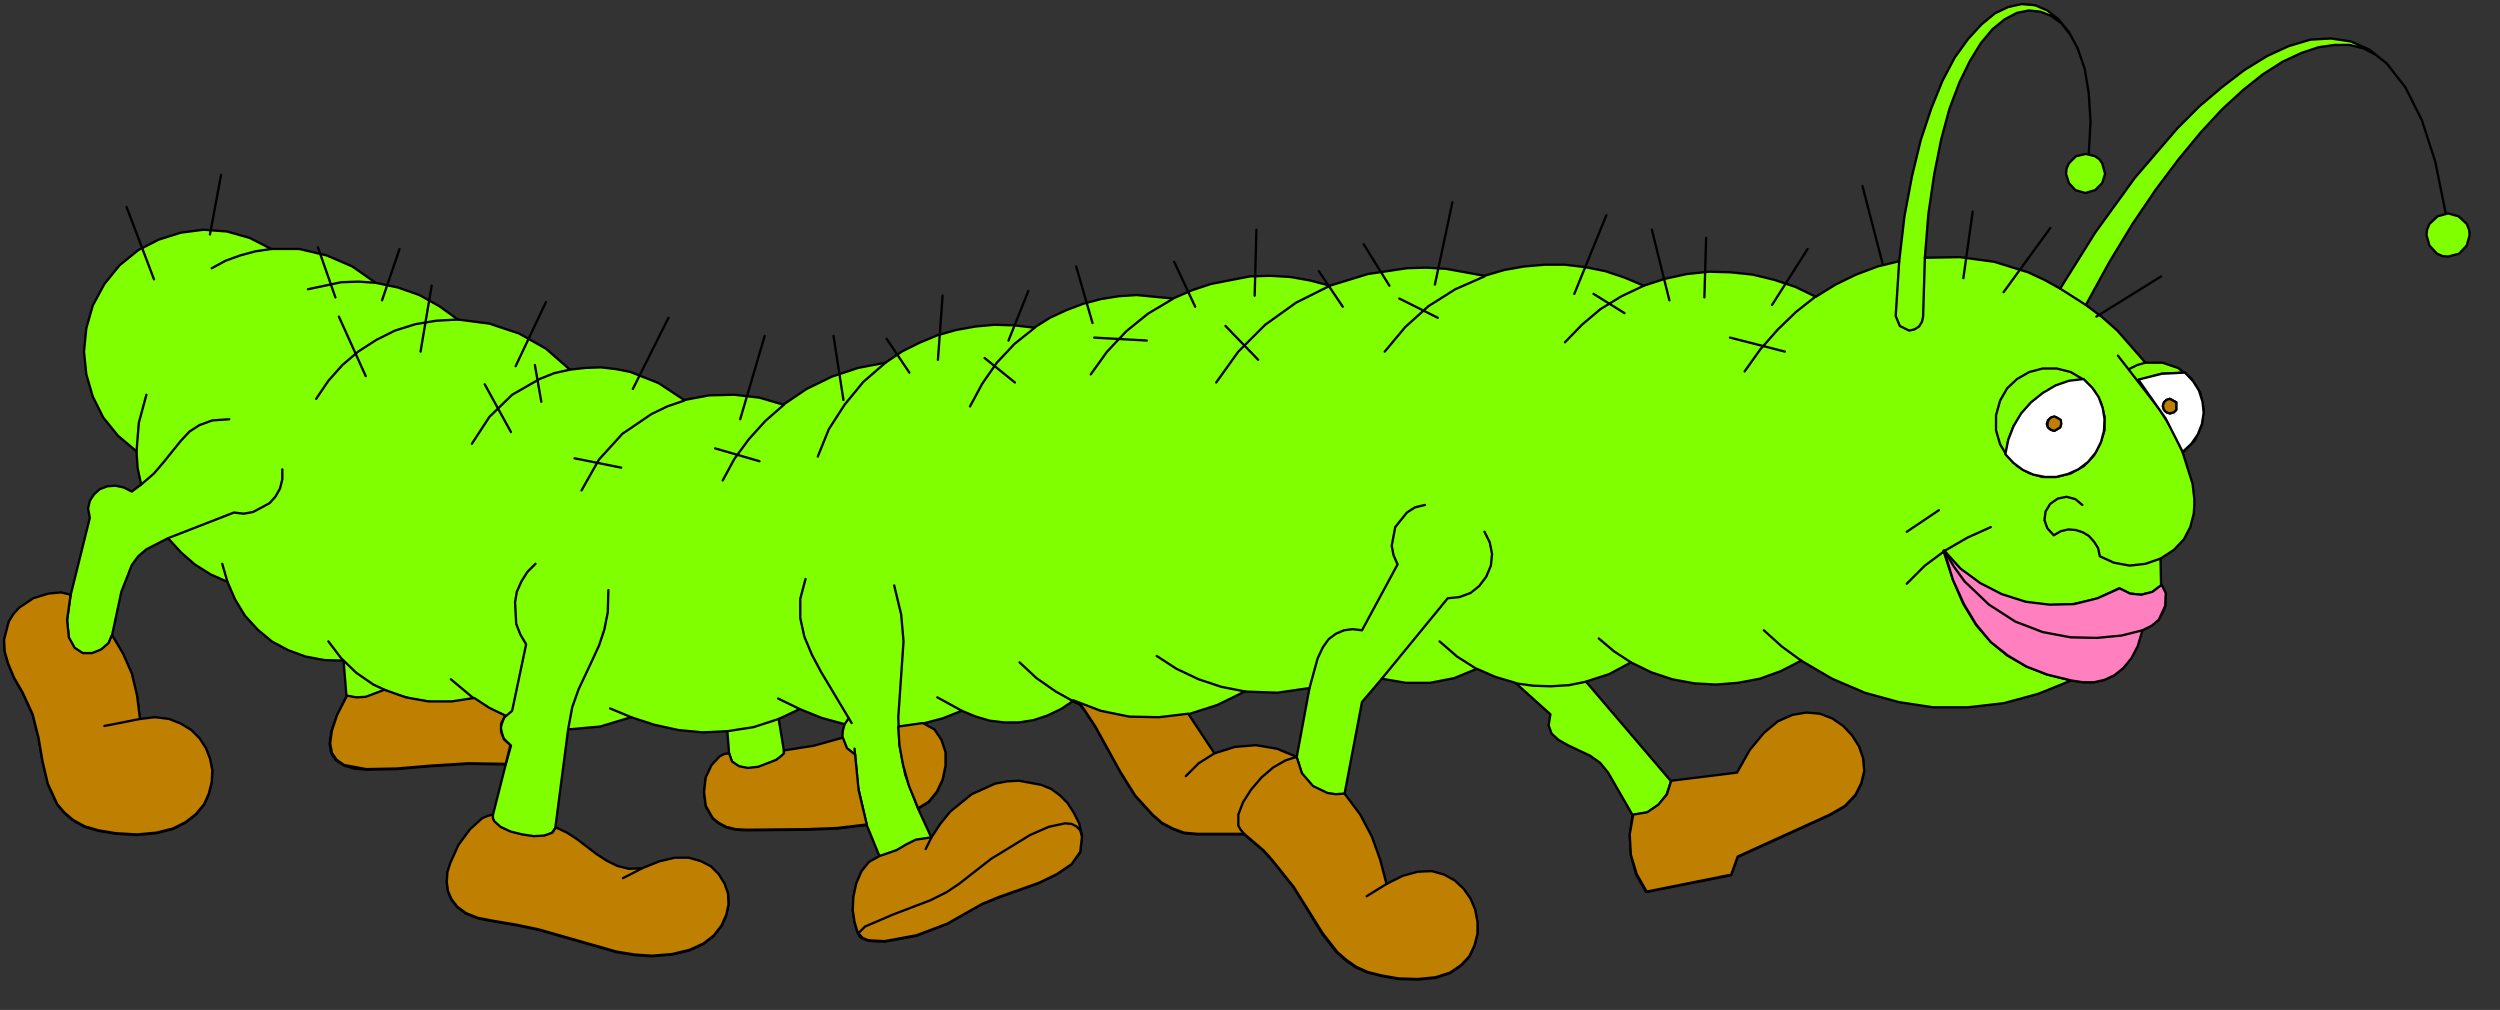 <?xml version="1.0" encoding="UTF-8" standalone="no"?>
<svg
   xmlns:dc="http://purl.org/dc/elements/1.1/"
   xmlns:cc="http://creativecommons.org/ns#"
   xmlns:rdf="http://www.w3.org/1999/02/22-rdf-syntax-ns#"
   xmlns:svg="http://www.w3.org/2000/svg"
   xmlns="http://www.w3.org/2000/svg"
   xmlns:sodipodi="http://sodipodi.sourceforge.net/DTD/sodipodi-0.dtd"
   xmlns:inkscape="http://www.inkscape.org/namespaces/inkscape"
   version="1.0"
   width="75.583mm"
   height="30.533mm"
   id="svg280"
   sodipodi:docname="CS000378.WMF">
  <rect width="100%" height="100%" fill="#333333" stroke="none"/>
  <sodipodi:namedview
     pagecolor="#ffffff"
     bordercolor="#666666"
     borderopacity="1"
     objecttolerance="10"
     gridtolerance="10"
     guidetolerance="10"
     inkscape:pageopacity="0"
     inkscape:pageshadow="2"
     inkscape:window-width="640"
     inkscape:window-height="480"
     id="namedview282" />
  <defs
     id="defs6">
    <clipPath
       clipPathUnits="userSpaceOnUse"
       id="clipWmfPath1">
      <path
         d="M 0,0 L 285.533,0 L 285.533,115.267 L 0,115.267 z"
         id="path2" />
    </clipPath>
    <pattern
       id="WMFhbasepattern"
       patternUnits="userSpaceOnUse"
       width="6"
       height="6"
       x="0"
       y="0" />
  </defs>
  <path
     style="fill:#7fff00;fill-rule:evenodd;fill-opacity:1;stroke:none;"
     clip-path="url(#clipWmfPath1)"
     d="  M 16.13,55.368   L 15.73,53.502   L 15.596,51.57   L 13.464,49.771   L 11.797,47.706   L 10.598,45.307   L 9.864,42.775   L 9.598,40.177   L 9.864,37.512   L 10.598,34.913   L 11.931,32.448   L 13.663,30.316   L 15.796,28.583   L 18.129,27.384   L 20.662,26.585   L 23.261,26.251   L 25.927,26.451   L 28.527,27.184   L 30.993,28.45   L 34.192,28.45   L 37.325,29.183   L 40.257,30.449   L 42.923,32.315   L 45.456,32.848   L 47.922,33.714   L 50.188,34.98   L 52.321,36.512   L 55.92,36.979   L 59.319,38.111   L 62.385,39.844   L 65.118,42.242   L 66.851,42.042   L 68.651,41.976   L 70.384,42.176   L 72.05,42.509   L 75.249,43.775   L 78.182,45.707   L 81.048,45.174   L 83.914,45.107   L 86.78,45.44   L 89.512,46.24   L 92.178,44.441   L 95.044,43.042   L 98.044,42.042   L 101.176,41.443   L 103.043,40.177   L 105.042,39.177   L 107.108,38.311   L 109.241,37.712   L 111.441,37.312   L 113.64,37.112   L 115.906,37.179   L 118.172,37.445   L 119.972,36.312   L 121.838,35.446   L 123.771,34.713   L 125.771,34.18   L 127.837,33.847   L 129.903,33.714   L 134.035,34.114   L 136.168,33.181   L 138.368,32.448   L 142.833,31.582   L 145.166,31.515   L 147.432,31.648   L 149.698,32.048   L 151.965,32.648   L 156.297,31.315   L 160.762,30.649   L 162.962,30.582   L 165.228,30.716   L 169.627,31.515   L 171.893,30.849   L 174.159,30.449   L 176.492,30.249   L 178.825,30.249   L 181.091,30.516   L 183.424,30.982   L 185.623,31.715   L 187.823,32.648   L 190.289,31.848   L 192.755,31.315   L 195.288,31.049   L 197.754,31.115   L 200.287,31.382   L 202.753,31.982   L 205.152,32.781   L 207.485,33.914   L 209.751,32.515   L 212.084,31.382   L 214.55,30.449   L 217.016,29.849   L 217.616,24.719   L 218.482,20.122   L 219.482,15.991   L 220.682,12.393   L 221.948,9.261   L 223.348,6.596   L 224.881,4.464   L 226.414,2.798   L 227.947,1.532   L 229.48,0.8   L 231.013,0.466   L 232.546,0.6   L 233.945,1.199   L 235.212,2.199   L 236.411,3.665   L 237.411,5.53   L 236.545,3.931   L 235.545,2.665   L 234.345,1.799   L 233.146,1.333   L 231.813,1.199   L 230.48,1.466   L 229.08,2.199   L 227.68,3.331   L 226.347,4.93   L 225.081,6.996   L 223.881,9.461   L 222.748,12.459   L 221.815,15.924   L 221.015,19.922   L 220.349,24.453   L 219.949,29.45   L 223.948,29.383   L 227.88,29.916   L 231.746,31.115   L 233.612,31.982   L 235.412,32.981   L 239.411,26.585   L 243.943,20.322   L 248.809,14.658   L 251.341,12.126   L 253.941,9.928   L 256.473,7.995   L 259.073,6.396   L 261.539,5.264   L 264.005,4.531   L 266.338,4.397   L 268.604,4.731   L 270.737,5.663   L 272.736,7.262   L 271.47,6.263   L 270.07,5.53   L 268.471,5.13   L 266.804,5.13   L 264.938,5.397   L 262.939,6.063   L 260.806,7.063   L 258.606,8.462   L 256.34,10.261   L 253.941,12.459   L 251.475,15.125   L 248.942,18.189   L 246.343,21.654   L 243.676,25.585   L 241.01,29.983   L 238.344,34.847   L 240.211,36.246   L 241.944,37.778   L 245.143,41.443   L 247.076,41.443   L 248.875,42.042   L 250.342,43.175   L 251.408,44.841   L 251.808,46.706   L 251.608,48.572   L 250.808,50.304   L 249.408,51.703   L 250.542,55.301   L 250.741,57.034   L 250.741,57.633   L 250.675,58.699   L 250.275,60.232   L 249.542,61.631   L 248.409,62.83   L 246.876,63.83   L 246.942,66.895   L 247.409,67.827   L 247.409,69.293   L 247.076,70.093   L 246.609,70.826   L 245.809,71.492   L 244.743,72.025   L 244.21,73.824   L 243.476,75.223   L 242.543,76.356   L 241.544,77.155   L 240.477,77.688   L 239.277,77.955   L 238.011,77.955   L 236.678,77.755   L 232.879,79.288   L 228.947,80.354   L 224.881,80.82   L 220.882,80.82   L 216.949,80.22   L 213.084,79.154   L 209.351,77.555   L 205.819,75.49   L 203.486,76.689   L 201.086,77.555   L 198.62,78.022   L 196.088,78.221   L 193.621,78.088   L 191.089,77.622   L 188.689,76.822   L 186.357,75.69   L 183.89,77.022   L 181.224,77.888   L 190.955,89.282   L 198.487,88.349   L 199.953,85.75   L 201.553,83.818   L 203.153,82.486   L 204.819,81.753   L 206.418,81.486   L 207.951,81.619   L 209.351,82.153   L 210.618,83.019   L 211.617,84.085   L 212.417,85.351   L 212.884,86.683   L 213.017,88.149   L 212.684,89.548   L 212.017,90.881   L 210.817,92.147   L 209.085,93.146   L 198.554,97.943   L 197.82,100.009   L 188.089,101.941   L 186.956,99.942   L 186.357,97.744   L 186.223,95.412   L 186.556,93.146   L 183.757,88.282   L 182.824,87.15   L 181.691,86.35   L 179.158,85.151   L 178.092,84.551   L 177.292,83.818   L 176.959,82.885   L 177.159,81.619   L 173.16,78.022   L 170.893,77.355   L 168.761,76.422   L 166.161,77.489   L 163.429,78.022   L 160.629,78.022   L 157.896,77.555   L 155.63,80.22   L 153.631,90.748   L 155.43,93.146   L 156.763,95.678   L 157.697,98.277   L 158.43,101.075   L 160.296,100.142   L 162.029,99.676   L 163.628,99.609   L 165.028,100.009   L 166.228,100.675   L 167.228,101.608   L 168.027,102.741   L 168.561,104.007   L 168.827,105.406   L 168.827,106.738   L 168.494,108.071   L 167.894,109.337   L 166.961,110.336   L 165.695,111.202   L 164.028,111.735   L 162.029,111.935   L 159.763,111.869   L 157.896,111.536   L 156.297,111.136   L 154.897,110.536   L 153.764,109.737   L 152.764,108.87   L 151.098,106.738   L 147.832,101.408   L 145.433,98.41   L 144.433,97.277   L 142.167,95.345   L 136.768,95.345   L 135.302,95.212   L 134.035,94.745   L 132.769,94.079   L 131.703,93.146   L 129.703,90.947   L 128.037,88.282   L 125.171,83.085   L 123.904,81.153   L 123.438,80.553   L 122.638,80.087   L 121.238,81.02   L 119.705,81.753   L 118.106,82.286   L 116.439,82.552   L 114.773,82.552   L 113.107,82.352   L 111.507,81.886   L 109.908,81.22   L 107.708,82.086   L 105.442,82.686   L 106.775,83.418   L 107.575,84.618   L 108.041,86.017   L 108.041,87.549   L 107.708,89.148   L 107.042,90.548   L 106.109,91.68   L 104.909,92.413   L 106.442,95.745   L 107.442,94.212   L 108.575,92.813   L 111.041,90.814   L 113.707,89.615   L 115.106,89.348   L 116.439,89.282   L 118.972,89.748   L 120.105,90.215   L 121.105,90.947   L 121.972,91.814   L 122.705,92.946   L 123.305,94.146   L 123.638,95.611   L 123.438,97.41   L 122.371,98.81   L 120.705,99.942   L 118.639,100.942   L 114.173,102.541   L 112.174,103.34   L 110.641,104.206   L 108.175,105.606   L 104.709,106.938   L 101.11,107.604   L 99.643,107.538   L 99.11,107.471   L 98.51,107.205   L 97.977,106.538   L 97.644,105.406   L 97.444,104.073   L 97.511,102.541   L 97.844,101.008   L 98.444,99.609   L 99.31,98.543   L 100.51,97.877   L 99.044,94.279   L 95.644,94.679   L 92.245,94.812   L 85.313,94.878   L 84.047,94.812   L 82.981,94.545   L 82.114,94.079   L 81.448,93.546   L 80.648,92.147   L 80.448,90.548   L 80.648,88.882   L 81.314,87.483   L 82.247,86.483   L 82.781,86.217   L 83.314,86.15   L 83.114,83.552   L 80.315,83.685   L 77.515,83.418   L 74.783,82.819   L 72.116,81.953   L 68.584,83.019   L 64.918,83.352   L 63.452,94.612   L 64.718,95.212   L 65.918,95.945   L 68.184,97.677   L 69.317,98.41   L 70.517,99.009   L 71.85,99.343   L 73.383,99.276   L 75.382,98.476   L 77.115,98.077   L 78.715,98.077   L 80.115,98.476   L 81.248,99.076   L 82.114,99.942   L 82.781,101.008   L 83.181,102.141   L 83.247,103.407   L 82.981,104.606   L 82.447,105.806   L 81.581,106.938   L 80.381,107.871   L 78.782,108.604   L 76.849,109.07   L 74.516,109.27   L 72.516,109.137   L 70.45,108.804   L 66.251,107.604   L 61.586,106.272   L 59.053,105.739   L 56.32,105.272   L 54.587,104.939   L 53.254,104.406   L 52.254,103.673   L 51.588,102.807   L 51.188,101.874   L 51.055,100.875   L 51.121,99.742   L 51.455,98.676   L 52.388,96.611   L 53.721,94.812   L 55.12,93.546   L 55.787,93.279   L 56.32,93.146   L 57.787,87.35   L 53.521,87.283   L 49.255,87.549   L 45.256,87.883   L 41.857,87.949   L 40.457,87.816   L 39.324,87.483   L 38.391,86.883   L 37.858,86.084   L 37.658,85.018   L 37.858,83.552   L 38.524,81.753   L 39.591,79.554   L 39.258,75.49   L 37.058,75.423   L 34.925,75.023   L 32.926,74.29   L 31.059,73.291   L 29.46,71.958   L 27.993,70.359   L 26.86,68.494   L 25.994,66.495   L 24.061,65.629   L 22.261,64.496   L 20.662,63.097   L 19.196,61.498   L 16.729,62.764   L 15.796,63.563   L 15.063,64.563   L 13.863,67.628   L 12.797,72.625   L 14.063,74.757   L 15.063,77.022   L 15.663,79.554   L 15.996,82.219   L 17.729,82.019   L 19.329,82.219   L 20.662,82.752   L 21.862,83.485   L 22.795,84.418   L 23.528,85.551   L 23.994,86.75   L 24.261,88.082   L 24.194,89.415   L 23.861,90.748   L 23.328,91.947   L 22.395,93.08   L 21.195,94.012   L 19.729,94.745   L 17.862,95.212   L 15.663,95.412   L 13.264,95.278   L 11.264,94.945   L 9.664,94.479   L 8.331,93.746   L 7.332,92.88   L 6.532,91.947   L 5.465,89.615   L 4.866,87.083   L 4.399,84.351   L 3.732,81.686   L 2.599,79.221   L 1.6,77.489   L 0.933,75.889   L 0.533,74.49   L 0.467,73.158   L 1,71.092   L 1.533,70.226   L 2.199,69.493   L 3.799,68.427   L 5.532,67.894   L 6.998,67.761   L 8.065,68.027   L 10.264,59.166   L 10.064,58.1   L 10.264,57.234   L 10.731,56.501   L 11.397,55.901   L 12.264,55.568   L 13.197,55.501   L 14.13,55.701   L 15.063,56.168   L 16.13,55.368  z    M 89.579,85.817   L 88.979,82.153   L 91.379,81.02   L 93.845,82.019   L 96.511,82.752   L 96.311,83.485   L 96.244,84.351   L 92.978,85.284   L 89.579,85.817  z    M 135.768,81.619   L 139.101,80.553   L 142.233,79.021   L 145.966,79.154   L 149.632,78.621   L 148.165,86.55   L 145.899,85.617   L 143.5,85.217   L 141.1,85.417   L 138.768,86.15   L 135.768,81.619  z    M 238.278,22.054   L 239.411,21.721   L 240.211,20.921   L 240.544,19.855   L 240.211,18.656   L 239.877,18.189   L 239.411,17.856   L 238.344,17.59   L 237.211,17.856   L 236.411,18.656   L 236.145,19.256   L 236.078,19.855   L 236.411,20.921   L 237.145,21.721   L 238.278,22.054  z    M 279.735,29.316   L 281.001,28.983   L 281.868,28.05   L 282.201,26.851   L 282.134,26.251   L 281.868,25.585   L 280.934,24.719   L 279.735,24.386   L 278.535,24.719   L 277.602,25.585   L 277.335,26.251   L 277.269,26.851   L 277.602,28.05   L 278.468,28.983   L 279.068,29.25   L 279.735,29.316  z   "
     id="path8" />
  <path
     style="fill:none;stroke:#000000;stroke-width:0.267px;stroke-linecap:round;stroke-linejoin:round;stroke-miterlimit:4;stroke-dasharray:none;stroke-opacity:1;"
     clip-path="url(#clipWmfPath1)"
     d="  M 16.13,55.368   L 15.73,53.502   L 15.596,51.57   L 13.464,49.771   L 11.797,47.706   L 10.598,45.307   L 9.864,42.775   L 9.598,40.177   L 9.864,37.512   L 10.598,34.913   L 11.931,32.448   L 13.663,30.316   L 15.796,28.583   L 18.129,27.384   L 20.662,26.585   L 23.261,26.251   L 25.927,26.451   L 28.527,27.184   L 30.993,28.45   L 34.192,28.45   L 37.325,29.183   L 40.257,30.449   L 42.923,32.315   L 45.456,32.848   L 47.922,33.714   L 50.188,34.98   L 52.321,36.512   L 55.92,36.979   L 59.319,38.111   L 62.385,39.844   L 65.118,42.242   L 66.851,42.042   L 68.651,41.976   L 70.384,42.176   L 72.05,42.509   L 75.249,43.775   L 78.182,45.707   L 81.048,45.174   L 83.914,45.107   L 86.78,45.44   L 89.512,46.24   L 92.178,44.441   L 95.044,43.042   L 98.044,42.042   L 101.176,41.443   L 103.043,40.177   L 105.042,39.177   L 107.108,38.311   L 109.241,37.712   L 111.441,37.312   L 113.64,37.112   L 115.906,37.179   L 118.172,37.445   L 119.972,36.312   L 121.838,35.446   L 123.771,34.713   L 125.771,34.18   L 127.837,33.847   L 129.903,33.714   L 134.035,34.114   L 136.168,33.181   L 138.368,32.448   L 142.833,31.582   L 145.166,31.515   L 147.432,31.648   L 149.698,32.048   L 151.965,32.648   L 156.297,31.315   L 160.762,30.649   L 162.962,30.582   L 165.228,30.716   L 169.627,31.515   L 171.893,30.849   L 174.159,30.449   L 176.492,30.249   L 178.825,30.249   L 181.091,30.516   L 183.424,30.982   L 185.623,31.715   L 187.823,32.648   L 190.289,31.848   L 192.755,31.315   L 195.288,31.049   L 197.754,31.115   L 200.287,31.382   L 202.753,31.982   L 205.152,32.781   L 207.485,33.914   L 209.751,32.515   L 212.084,31.382   L 214.55,30.449   L 217.016,29.849   L 217.616,24.719   L 218.482,20.122   L 219.482,15.991   L 220.682,12.393   L 221.948,9.261   L 223.348,6.596   L 224.881,4.464   L 226.414,2.798   L 227.947,1.532   L 229.48,0.8   L 231.013,0.466   L 232.546,0.6   L 233.945,1.199   L 235.212,2.199   L 236.411,3.665   L 237.411,5.53   L 236.545,3.931   L 235.545,2.665   L 234.345,1.799   L 233.146,1.333   L 231.813,1.199   L 230.48,1.466   L 229.08,2.199   L 227.68,3.331   L 226.347,4.93   L 225.081,6.996   L 223.881,9.461   L 222.748,12.459   L 221.815,15.924   L 221.015,19.922   L 220.349,24.453   L 219.949,29.45   L 223.948,29.383   L 227.88,29.916   L 231.746,31.115   L 233.612,31.982   L 235.412,32.981   L 239.411,26.585   L 243.943,20.322   L 248.809,14.658   L 251.341,12.126   L 253.941,9.928   L 256.473,7.995   L 259.073,6.396   L 261.539,5.264   L 264.005,4.531   L 266.338,4.397   L 268.604,4.731   L 270.737,5.663   L 272.736,7.262   L 271.47,6.263   L 270.07,5.53   L 268.471,5.13   L 266.804,5.13   L 264.938,5.397   L 262.939,6.063   L 260.806,7.063   L 258.606,8.462   L 256.34,10.261   L 253.941,12.459   L 251.475,15.125   L 248.942,18.189   L 246.343,21.654   L 243.676,25.585   L 241.01,29.983   L 238.344,34.847   L 240.211,36.246   L 241.944,37.778   L 245.143,41.443   L 247.076,41.443   L 248.875,42.042   L 250.342,43.175   L 251.408,44.841   L 251.808,46.706   L 251.608,48.572   L 250.808,50.304   L 249.408,51.703   L 250.542,55.301   L 250.741,57.034   L 250.741,57.633   L 250.675,58.699   L 250.275,60.232   L 249.542,61.631   L 248.409,62.83   L 246.876,63.83   L 246.942,66.895   L 247.409,67.827   L 247.409,69.293   L 247.076,70.093   L 246.609,70.826   L 245.809,71.492   L 244.743,72.025   L 244.21,73.824   L 243.476,75.223   L 242.543,76.356   L 241.544,77.155   L 240.477,77.688   L 239.277,77.955   L 238.011,77.955   L 236.678,77.755   L 232.879,79.288   L 228.947,80.354   L 224.881,80.82   L 220.882,80.82   L 216.949,80.22   L 213.084,79.154   L 209.351,77.555   L 205.819,75.49   L 203.486,76.689   L 201.086,77.555   L 198.62,78.022   L 196.088,78.221   L 193.621,78.088   L 191.089,77.622   L 188.689,76.822   L 186.357,75.69   L 183.89,77.022   L 181.224,77.888   L 190.955,89.282   L 198.487,88.349   L 199.953,85.75   L 201.553,83.818   L 203.153,82.486   L 204.819,81.753   L 206.418,81.486   L 207.951,81.619   L 209.351,82.153   L 210.618,83.019   L 211.617,84.085   L 212.417,85.351   L 212.884,86.683   L 213.017,88.149   L 212.684,89.548   L 212.017,90.881   L 210.817,92.147   L 209.085,93.146   L 198.554,97.943   L 197.82,100.009   L 188.089,101.941   L 186.956,99.942   L 186.357,97.744   L 186.223,95.412   L 186.556,93.146   L 183.757,88.282   L 182.824,87.15   L 181.691,86.35   L 179.158,85.151   L 178.092,84.551   L 177.292,83.818   L 176.959,82.885   L 177.159,81.619   L 173.16,78.022   L 170.893,77.355   L 168.761,76.422   L 166.161,77.489   L 163.429,78.022   L 160.629,78.022   L 157.896,77.555   L 155.63,80.22   L 153.631,90.748   L 155.43,93.146   L 156.763,95.678   L 157.697,98.277   L 158.43,101.075   L 160.296,100.142   L 162.029,99.676   L 163.628,99.609   L 165.028,100.009   L 166.228,100.675   L 167.228,101.608   L 168.027,102.741   L 168.561,104.007   L 168.827,105.406   L 168.827,106.738   L 168.494,108.071   L 167.894,109.337   L 166.961,110.336   L 165.695,111.202   L 164.028,111.735   L 162.029,111.935   L 159.763,111.869   L 157.896,111.536   L 156.297,111.136   L 154.897,110.536   L 153.764,109.737   L 152.764,108.87   L 151.098,106.738   L 147.832,101.408   L 145.433,98.41   L 144.433,97.277   L 142.167,95.345   L 136.768,95.345   L 135.302,95.212   L 134.035,94.745   L 132.769,94.079   L 131.703,93.146   L 129.703,90.947   L 128.037,88.282   L 125.171,83.085   L 123.904,81.153   L 123.438,80.553   L 122.638,80.087   L 121.238,81.02   L 119.705,81.753   L 118.106,82.286   L 116.439,82.552   L 114.773,82.552   L 113.107,82.352   L 111.507,81.886   L 109.908,81.22   L 107.708,82.086   L 105.442,82.686   L 106.775,83.418   L 107.575,84.618   L 108.041,86.017   L 108.041,87.549   L 107.708,89.148   L 107.042,90.548   L 106.109,91.68   L 104.909,92.413   L 106.442,95.745   L 107.442,94.212   L 108.575,92.813   L 111.041,90.814   L 113.707,89.615   L 115.106,89.348   L 116.439,89.282   L 118.972,89.748   L 120.105,90.215   L 121.105,90.947   L 121.972,91.814   L 122.705,92.946   L 123.305,94.146   L 123.638,95.611   L 123.438,97.41   L 122.371,98.81   L 120.705,99.942   L 118.639,100.942   L 114.173,102.541   L 112.174,103.34   L 110.641,104.206   L 108.175,105.606   L 104.709,106.938   L 101.11,107.604   L 99.643,107.538   L 99.11,107.471   L 98.51,107.205   L 97.977,106.538   L 97.644,105.406   L 97.444,104.073   L 97.511,102.541   L 97.844,101.008   L 98.444,99.609   L 99.31,98.543   L 100.51,97.877   L 99.044,94.279   L 95.644,94.679   L 92.245,94.812   L 85.313,94.878   L 84.047,94.812   L 82.981,94.545   L 82.114,94.079   L 81.448,93.546   L 80.648,92.147   L 80.448,90.548   L 80.648,88.882   L 81.314,87.483   L 82.247,86.483   L 82.781,86.217   L 83.314,86.15   L 83.114,83.552   L 80.315,83.685   L 77.515,83.418   L 74.783,82.819   L 72.116,81.953   L 68.584,83.019   L 64.918,83.352   L 63.452,94.612   L 64.718,95.212   L 65.918,95.945   L 68.184,97.677   L 69.317,98.41   L 70.517,99.009   L 71.85,99.343   L 73.383,99.276   L 75.382,98.476   L 77.115,98.077   L 78.715,98.077   L 80.115,98.476   L 81.248,99.076   L 82.114,99.942   L 82.781,101.008   L 83.181,102.141   L 83.247,103.407   L 82.981,104.606   L 82.447,105.806   L 81.581,106.938   L 80.381,107.871   L 78.782,108.604   L 76.849,109.07   L 74.516,109.27   L 72.516,109.137   L 70.45,108.804   L 66.251,107.604   L 61.586,106.272   L 59.053,105.739   L 56.32,105.272   L 54.587,104.939   L 53.254,104.406   L 52.254,103.673   L 51.588,102.807   L 51.188,101.874   L 51.055,100.875   L 51.121,99.742   L 51.455,98.676   L 52.388,96.611   L 53.721,94.812   L 55.12,93.546   L 55.787,93.279   L 56.32,93.146   L 57.787,87.35   L 53.521,87.283   L 49.255,87.549   L 45.256,87.883   L 41.857,87.949   L 40.457,87.816   L 39.324,87.483   L 38.391,86.883   L 37.858,86.084   L 37.658,85.018   L 37.858,83.552   L 38.524,81.753   L 39.591,79.554   L 39.258,75.49   L 37.058,75.423   L 34.925,75.023   L 32.926,74.29   L 31.059,73.291   L 29.46,71.958   L 27.993,70.359   L 26.86,68.494   L 25.994,66.495   L 24.061,65.629   L 22.261,64.496   L 20.662,63.097   L 19.196,61.498   L 16.729,62.764   L 15.796,63.563   L 15.063,64.563   L 13.863,67.628   L 12.797,72.625   L 14.063,74.757   L 15.063,77.022   L 15.663,79.554   L 15.996,82.219   L 17.729,82.019   L 19.329,82.219   L 20.662,82.752   L 21.862,83.485   L 22.795,84.418   L 23.528,85.551   L 23.994,86.75   L 24.261,88.082   L 24.194,89.415   L 23.861,90.748   L 23.328,91.947   L 22.395,93.08   L 21.195,94.012   L 19.729,94.745   L 17.862,95.212   L 15.663,95.412   L 13.264,95.278   L 11.264,94.945   L 9.664,94.479   L 8.331,93.746   L 7.332,92.88   L 6.532,91.947   L 5.465,89.615   L 4.866,87.083   L 4.399,84.351   L 3.732,81.686   L 2.599,79.221   L 1.6,77.489   L 0.933,75.889   L 0.533,74.49   L 0.467,73.158   L 1,71.092   L 1.533,70.226   L 2.199,69.493   L 3.799,68.427   L 5.532,67.894   L 6.998,67.761   L 8.065,68.027   L 10.264,59.166   L 10.064,58.1   L 10.264,57.234   L 10.731,56.501   L 11.397,55.901   L 12.264,55.568   L 13.197,55.501   L 14.13,55.701   L 15.063,56.168   L 16.13,55.368  z "
     id="path10" />
  <path
     style="fill:none;stroke:#000000;stroke-width:0.267px;stroke-linecap:round;stroke-linejoin:round;stroke-miterlimit:4;stroke-dasharray:none;stroke-opacity:1;"
     clip-path="url(#clipWmfPath1)"
     d="  M 89.579,85.817   L 88.979,82.153   L 91.379,81.02   L 93.845,82.019   L 96.511,82.752   L 96.311,83.485   L 96.244,84.351   L 92.978,85.284   L 89.579,85.817  z "
     id="path12" />
  <path
     style="fill:none;stroke:#000000;stroke-width:0.267px;stroke-linecap:round;stroke-linejoin:round;stroke-miterlimit:4;stroke-dasharray:none;stroke-opacity:1;"
     clip-path="url(#clipWmfPath1)"
     d="  M 135.768,81.619   L 139.101,80.553   L 142.233,79.021   L 145.966,79.154   L 149.632,78.621   L 148.165,86.55   L 145.899,85.617   L 143.5,85.217   L 141.1,85.417   L 138.768,86.15   L 135.768,81.619  z "
     id="path14" />
  <path
     style="fill:none;stroke:#000000;stroke-width:0.267px;stroke-linecap:round;stroke-linejoin:round;stroke-miterlimit:4;stroke-dasharray:none;stroke-opacity:1;"
     clip-path="url(#clipWmfPath1)"
     d="  M 238.278,22.054   L 239.411,21.721   L 240.211,20.921   L 240.544,19.855   L 240.211,18.656   L 239.877,18.189   L 239.411,17.856   L 238.344,17.59   L 237.211,17.856   L 236.411,18.656   L 236.145,19.256   L 236.078,19.855   L 236.411,20.921   L 237.145,21.721   L 238.278,22.054  z "
     id="path16" />
  <path
     style="fill:none;stroke:#000000;stroke-width:0.267px;stroke-linecap:round;stroke-linejoin:round;stroke-miterlimit:4;stroke-dasharray:none;stroke-opacity:1;"
     clip-path="url(#clipWmfPath1)"
     d="  M 279.735,29.316   L 281.001,28.983   L 281.868,28.05   L 282.201,26.851   L 282.134,26.251   L 281.868,25.585   L 280.934,24.719   L 279.735,24.386   L 278.535,24.719   L 277.602,25.585   L 277.335,26.251   L 277.269,26.851   L 277.602,28.05   L 278.468,28.983   L 279.068,29.25   L 279.735,29.316  z "
     id="path18" />
  <path
     style="fill:none;stroke:#000000;stroke-width:0.267px;stroke-linecap:round;stroke-linejoin:round;stroke-miterlimit:4;stroke-dasharray:none;stroke-opacity:1;"
     clip-path="url(#clipWmfPath1)"
     d="  M 279.468,24.386   L 278.268,18.456   L 276.735,13.725   L 274.869,9.994   L 272.736,7.262  "
     id="path20" />
  <path
     style="fill:none;stroke:#000000;stroke-width:0.267px;stroke-linecap:round;stroke-linejoin:round;stroke-miterlimit:4;stroke-dasharray:none;stroke-opacity:1;"
     clip-path="url(#clipWmfPath1)"
     d="  M 238.678,17.59   L 238.878,13.925   L 238.678,10.661   L 238.211,7.862   L 237.411,5.53  "
     id="path22" />
  <path
     style="fill:none;stroke:#000000;stroke-width:0.267px;stroke-linecap:round;stroke-linejoin:round;stroke-miterlimit:4;stroke-dasharray:none;stroke-opacity:1;"
     clip-path="url(#clipWmfPath1)"
     d="  M 217.016,29.849   L 216.616,36.112   L 217.083,37.245   L 218.149,37.778   L 218.749,37.645   L 219.282,37.312   L 219.615,36.779   L 219.749,36.179   L 219.949,29.45  "
     id="path24" />
  <path
     style="fill:none;stroke:#000000;stroke-width:0.267px;stroke-linecap:round;stroke-linejoin:round;stroke-miterlimit:4;stroke-dasharray:none;stroke-opacity:1;"
     clip-path="url(#clipWmfPath1)"
     d="  M 225.414,24.186   L 224.348,31.782  "
     id="path26" />
  <path
     style="fill:none;stroke:#000000;stroke-width:0.267px;stroke-linecap:round;stroke-linejoin:round;stroke-miterlimit:4;stroke-dasharray:none;stroke-opacity:1;"
     clip-path="url(#clipWmfPath1)"
     d="  M 228.947,33.381   L 234.279,26.052  "
     id="path28" />
  <path
     style="fill:none;stroke:#000000;stroke-width:0.267px;stroke-linecap:round;stroke-linejoin:round;stroke-miterlimit:4;stroke-dasharray:none;stroke-opacity:1;"
     clip-path="url(#clipWmfPath1)"
     d="  M 235.412,32.981   L 238.344,34.847  "
     id="path30" />
  <path
     style="fill:none;stroke:#000000;stroke-width:0.267px;stroke-linecap:round;stroke-linejoin:round;stroke-miterlimit:4;stroke-dasharray:none;stroke-opacity:1;"
     clip-path="url(#clipWmfPath1)"
     d="  M 239.544,36.179   L 246.942,31.582  "
     id="path32" />
  <path
     style="fill:none;stroke:#000000;stroke-width:0.267px;stroke-linecap:round;stroke-linejoin:round;stroke-miterlimit:4;stroke-dasharray:none;stroke-opacity:1;"
     clip-path="url(#clipWmfPath1)"
     d="  M 245.143,41.443   L 244.21,41.709   L 243.277,42.176  "
     id="path34" />
  <path
     style="fill:none;stroke:#000000;stroke-width:0.267px;stroke-linecap:round;stroke-linejoin:round;stroke-miterlimit:4;stroke-dasharray:none;stroke-opacity:1;"
     clip-path="url(#clipWmfPath1)"
     d="  M 244.343,43.442   L 247.009,42.709   L 249.675,42.575  "
     id="path36" />
  <path
     style="fill:none;stroke:#000000;stroke-width:0.267px;stroke-linecap:round;stroke-linejoin:round;stroke-miterlimit:4;stroke-dasharray:none;stroke-opacity:1;"
     clip-path="url(#clipWmfPath1)"
     d="  M 248.742,46.44   L 248.609,46.04   L 248.342,45.774   L 247.942,45.64   L 247.542,45.774   L 247.276,46.04   L 247.142,46.44   L 247.542,47.173   L 247.942,47.239   L 248.342,47.173   L 248.609,46.906   L 248.742,46.44  z "
     id="path38" />
  <path
     style="fill:none;stroke:#000000;stroke-width:0.267px;stroke-linecap:round;stroke-linejoin:round;stroke-miterlimit:4;stroke-dasharray:none;stroke-opacity:1;"
     clip-path="url(#clipWmfPath1)"
     d="  M 242.01,40.643   L 246.809,46.84   L 248.342,49.305   L 249.408,51.637  "
     id="path40" />
  <path
     style="fill:none;stroke:#000000;stroke-width:0.267px;stroke-linecap:round;stroke-linejoin:round;stroke-miterlimit:4;stroke-dasharray:none;stroke-opacity:1;"
     clip-path="url(#clipWmfPath1)"
     d="  M 246.876,63.83   L 245.143,64.429   L 243.343,64.629   L 241.544,64.296   L 239.944,63.563   L 239.744,62.63   L 239.277,61.898   L 238.678,61.231   L 238.011,60.832   L 237.211,60.565   L 236.345,60.498   L 235.478,60.698   L 234.679,61.165   L 233.945,60.365   L 233.612,59.432   L 233.745,58.433   L 234.279,57.567   L 235.145,56.967   L 236.145,56.767   L 237.145,57.034   L 237.944,57.7  "
     id="path42" />
  <path
     style="fill:none;stroke:#000000;stroke-width:0.267px;stroke-linecap:round;stroke-linejoin:round;stroke-miterlimit:4;stroke-dasharray:none;stroke-opacity:1;"
     clip-path="url(#clipWmfPath1)"
     d="  M 238.078,43.375   L 236.611,42.509   L 235.012,42.109   L 233.412,42.109   L 231.879,42.509   L 230.48,43.308   L 229.346,44.374   L 228.547,45.774   L 228.08,47.439   L 228.08,49.172   L 228.547,50.771   L 229.346,52.103   L 230.48,53.236   L 231.813,54.035   L 233.346,54.502   L 234.945,54.502   L 236.611,54.102   L 238.144,53.236   L 239.277,52.037   L 240.011,50.637   L 240.477,49.172   L 240.477,47.573   L 240.077,46.04   L 239.277,44.574   L 238.078,43.375   L 236.411,43.575   L 234.879,44.108   L 233.412,44.974   L 232.079,46.04   L 231.013,47.306   L 230.08,48.705   L 229.48,50.304   L 229.213,51.903  "
     id="path44" />
  <path
     style="fill:none;stroke:#000000;stroke-width:0.267px;stroke-linecap:round;stroke-linejoin:round;stroke-miterlimit:4;stroke-dasharray:none;stroke-opacity:1;"
     clip-path="url(#clipWmfPath1)"
     d="  M 235.545,48.505   L 235.412,48.106   L 235.145,47.772   L 234.345,47.772   L 234.012,48.106   L 233.879,48.505   L 234.012,48.905   L 234.345,49.172   L 235.145,49.172   L 235.545,48.505  z "
     id="path46" />
  <path
     style="fill:none;stroke:#000000;stroke-width:0.267px;stroke-linecap:round;stroke-linejoin:round;stroke-miterlimit:4;stroke-dasharray:none;stroke-opacity:1;"
     clip-path="url(#clipWmfPath1)"
     d="  M 221.548,58.3   L 217.882,60.765  "
     id="path48" />
  <path
     style="fill:none;stroke:#000000;stroke-width:0.267px;stroke-linecap:round;stroke-linejoin:round;stroke-miterlimit:4;stroke-dasharray:none;stroke-opacity:1;"
     clip-path="url(#clipWmfPath1)"
     d="  M 217.882,66.695   L 219.949,64.629   L 222.281,62.897   L 224.814,61.431   L 227.48,60.232  "
     id="path50" />
  <path
     style="fill:none;stroke:#000000;stroke-width:0.267px;stroke-linecap:round;stroke-linejoin:round;stroke-miterlimit:4;stroke-dasharray:none;stroke-opacity:1;"
     clip-path="url(#clipWmfPath1)"
     d="  M 222.081,62.964   L 223.948,65.029   L 226.214,66.695   L 228.68,67.961   L 231.413,68.827   L 234.145,69.16   L 236.945,69.027   L 239.611,68.427   L 242.143,67.228   L 243.343,67.827   L 244.61,67.961   L 245.876,67.694   L 246.942,66.895  "
     id="path52" />
  <path
     style="fill:none;stroke:#000000;stroke-width:0.267px;stroke-linecap:round;stroke-linejoin:round;stroke-miterlimit:4;stroke-dasharray:none;stroke-opacity:1;"
     clip-path="url(#clipWmfPath1)"
     d="  M 244.743,72.025   L 242.343,72.625   L 239.611,72.958   L 236.545,72.825   L 233.412,72.225   L 230.213,71.026   L 227.214,69.16   L 224.414,66.495   L 223.215,64.829   L 222.081,62.964   L 223.148,66.228   L 224.348,69.027   L 225.814,71.425   L 227.48,73.358   L 229.346,74.89   L 231.546,76.156   L 233.945,77.089   L 236.678,77.755  "
     id="path54" />
  <path
     style="fill:none;stroke:#000000;stroke-width:0.267px;stroke-linecap:round;stroke-linejoin:round;stroke-miterlimit:4;stroke-dasharray:none;stroke-opacity:1;"
     clip-path="url(#clipWmfPath1)"
     d="  M 205.819,75.49   L 203.619,73.891   L 201.553,72.025  "
     id="path56" />
  <path
     style="fill:none;stroke:#000000;stroke-width:0.267px;stroke-linecap:round;stroke-linejoin:round;stroke-miterlimit:4;stroke-dasharray:none;stroke-opacity:1;"
     clip-path="url(#clipWmfPath1)"
     d="  M 182.691,72.958   L 184.424,74.424   L 186.357,75.69  "
     id="path58" />
  <path
     style="fill:none;stroke:#000000;stroke-width:0.267px;stroke-linecap:round;stroke-linejoin:round;stroke-miterlimit:4;stroke-dasharray:none;stroke-opacity:1;"
     clip-path="url(#clipWmfPath1)"
     d="  M 190.955,89.282   L 190.422,90.814   L 189.489,92.013   L 188.156,92.88   L 186.556,93.146  "
     id="path60" />
  <path
     style="fill:none;stroke:#000000;stroke-width:0.267px;stroke-linecap:round;stroke-linejoin:round;stroke-miterlimit:4;stroke-dasharray:none;stroke-opacity:1;"
     clip-path="url(#clipWmfPath1)"
     d="  M 181.291,77.888   L 179.291,78.288   L 177.225,78.421   L 175.226,78.355   L 173.226,78.088  "
     id="path62" />
  <path
     style="fill:none;stroke:#000000;stroke-width:0.267px;stroke-linecap:round;stroke-linejoin:round;stroke-miterlimit:4;stroke-dasharray:none;stroke-opacity:1;"
     clip-path="url(#clipWmfPath1)"
     d="  M 168.694,76.422   L 166.494,75.023   L 164.495,73.291  "
     id="path64" />
  <path
     style="fill:none;stroke:#000000;stroke-width:0.267px;stroke-linecap:round;stroke-linejoin:round;stroke-miterlimit:4;stroke-dasharray:none;stroke-opacity:1;"
     clip-path="url(#clipWmfPath1)"
     d="  M 169.627,60.765   L 170.227,61.964   L 170.494,63.297   L 170.36,64.629   L 169.827,65.895   L 169.027,66.961   L 168.027,67.761   L 166.761,68.227   L 165.428,68.36   L 157.896,77.555  "
     id="path66" />
  <path
     style="fill:none;stroke:#000000;stroke-width:0.267px;stroke-linecap:round;stroke-linejoin:round;stroke-miterlimit:4;stroke-dasharray:none;stroke-opacity:1;"
     clip-path="url(#clipWmfPath1)"
     d="  M 158.43,101.075   L 156.164,102.474  "
     id="path68" />
  <path
     style="fill:none;stroke:#000000;stroke-width:0.267px;stroke-linecap:round;stroke-linejoin:round;stroke-miterlimit:4;stroke-dasharray:none;stroke-opacity:1;"
     clip-path="url(#clipWmfPath1)"
     d="  M 153.631,90.748   L 152.631,90.814   L 151.631,90.681   L 150.765,90.348   L 149.965,89.881   L 148.765,88.416   L 148.165,86.55  "
     id="path70" />
  <path
     style="fill:none;stroke:#000000;stroke-width:0.267px;stroke-linecap:round;stroke-linejoin:round;stroke-miterlimit:4;stroke-dasharray:none;stroke-opacity:1;"
     clip-path="url(#clipWmfPath1)"
     d="  M 149.632,78.621   L 150.565,75.223   L 151.165,73.957   L 151.831,73.024   L 152.631,72.425   L 153.564,72.025   L 154.564,71.892   L 155.63,72.025   L 159.696,64.496   L 159.23,63.43   L 159.03,62.364   L 159.429,60.232   L 160.762,58.566   L 161.696,57.966   L 162.829,57.7  "
     id="path72" />
  <path
     style="fill:none;stroke:#000000;stroke-width:0.267px;stroke-linecap:round;stroke-linejoin:round;stroke-miterlimit:4;stroke-dasharray:none;stroke-opacity:1;"
     clip-path="url(#clipWmfPath1)"
     d="  M 142.3,79.021   L 139.567,78.488   L 136.968,77.622   L 134.435,76.422   L 132.169,74.957  "
     id="path74" />
  <path
     style="fill:none;stroke:#000000;stroke-width:0.267px;stroke-linecap:round;stroke-linejoin:round;stroke-miterlimit:4;stroke-dasharray:none;stroke-opacity:1;"
     clip-path="url(#clipWmfPath1)"
     d="  M 148.165,86.55   L 146.899,86.95   L 145.499,87.749   L 144.166,88.882   L 142.967,90.281   L 142.034,91.747   L 141.5,93.146   L 141.5,94.412   L 141.767,94.878   L 142.167,95.345  "
     id="path76" />
  <path
     style="fill:none;stroke:#000000;stroke-width:0.267px;stroke-linecap:round;stroke-linejoin:round;stroke-miterlimit:4;stroke-dasharray:none;stroke-opacity:1;"
     clip-path="url(#clipWmfPath1)"
     d="  M 135.435,88.749   L 136.968,87.283   L 138.768,86.15  "
     id="path78" />
  <path
     style="fill:none;stroke:#000000;stroke-width:0.267px;stroke-linecap:round;stroke-linejoin:round;stroke-miterlimit:4;stroke-dasharray:none;stroke-opacity:1;"
     clip-path="url(#clipWmfPath1)"
     d="  M 135.768,81.619   L 133.102,82.019   L 130.503,82.086   L 127.903,81.819   L 125.371,81.153   L 122.905,80.287   L 120.639,79.021   L 118.439,77.489   L 116.506,75.69  "
     id="path80" />
  <path
     style="fill:none;stroke:#000000;stroke-width:0.267px;stroke-linecap:round;stroke-linejoin:round;stroke-miterlimit:4;stroke-dasharray:none;stroke-opacity:1;"
     clip-path="url(#clipWmfPath1)"
     d="  M 109.908,81.22   L 107.108,79.687  "
     id="path82" />
  <path
     style="fill:none;stroke:#000000;stroke-width:0.267px;stroke-linecap:round;stroke-linejoin:round;stroke-miterlimit:4;stroke-dasharray:none;stroke-opacity:1;"
     clip-path="url(#clipWmfPath1)"
     d="  M 105.509,82.686   L 102.643,83.085  "
     id="path84" />
  <path
     style="fill:none;stroke:#000000;stroke-width:0.267px;stroke-linecap:round;stroke-linejoin:round;stroke-miterlimit:4;stroke-dasharray:none;stroke-opacity:1;"
     clip-path="url(#clipWmfPath1)"
     d="  M 102.176,66.895   L 102.976,70.226   L 103.243,73.291   L 102.843,79.088   L 102.643,81.953   L 102.776,85.084   L 103.443,88.549   L 104.909,92.413  "
     id="path86" />
  <path
     style="fill:none;stroke:#000000;stroke-width:0.267px;stroke-linecap:round;stroke-linejoin:round;stroke-miterlimit:4;stroke-dasharray:none;stroke-opacity:1;"
     clip-path="url(#clipWmfPath1)"
     d="  M 98.51,107.205   L 98.177,106.938   L 98.177,106.605   L 98.844,105.939   L 102.109,104.54   L 106.309,102.941   L 108.175,102.008   L 109.574,101.075   L 113.24,98.21   L 117.706,95.478   L 119.839,94.545   L 121.705,94.146   L 122.438,94.212   L 122.971,94.479   L 123.438,94.945   L 123.638,95.611  "
     id="path88" />
  <path
     style="fill:none;stroke:#000000;stroke-width:0.267px;stroke-linecap:round;stroke-linejoin:round;stroke-miterlimit:4;stroke-dasharray:none;stroke-opacity:1;"
     clip-path="url(#clipWmfPath1)"
     d="  M 105.709,97.077   L 106.442,95.745   L 104.642,96.011   L 103.576,96.544   L 102.443,97.21   L 100.51,97.877  "
     id="path90" />
  <path
     style="fill:none;stroke:#000000;stroke-width:0.267px;stroke-linecap:round;stroke-linejoin:round;stroke-miterlimit:4;stroke-dasharray:none;stroke-opacity:1;"
     clip-path="url(#clipWmfPath1)"
     d="  M 99.044,94.279   L 98.044,89.948   L 97.644,85.551  "
     id="path92" />
  <path
     style="fill:none;stroke:#000000;stroke-width:0.267px;stroke-linecap:round;stroke-linejoin:round;stroke-miterlimit:4;stroke-dasharray:none;stroke-opacity:1;"
     clip-path="url(#clipWmfPath1)"
     d="  M 97.711,86.283   L 96.777,85.551   L 96.244,84.351  "
     id="path94" />
  <path
     style="fill:none;stroke:#000000;stroke-width:0.267px;stroke-linecap:round;stroke-linejoin:round;stroke-miterlimit:4;stroke-dasharray:none;stroke-opacity:1;"
     clip-path="url(#clipWmfPath1)"
     d="  M 96.511,82.752   L 96.977,82.086  "
     id="path96" />
  <path
     style="fill:none;stroke:#000000;stroke-width:0.267px;stroke-linecap:round;stroke-linejoin:round;stroke-miterlimit:4;stroke-dasharray:none;stroke-opacity:1;"
     clip-path="url(#clipWmfPath1)"
     d="  M 97.311,82.619   L 95.044,78.821   L 93.845,76.822   L 92.778,74.823   L 91.912,72.758   L 91.445,70.626   L 91.445,68.427   L 92.045,66.162  "
     id="path98" />
  <path
     style="fill:none;stroke:#000000;stroke-width:0.267px;stroke-linecap:round;stroke-linejoin:round;stroke-miterlimit:4;stroke-dasharray:none;stroke-opacity:1;"
     clip-path="url(#clipWmfPath1)"
     d="  M 91.379,81.02   L 88.913,79.821  "
     id="path100" />
  <path
     style="fill:none;stroke:#000000;stroke-width:0.267px;stroke-linecap:round;stroke-linejoin:round;stroke-miterlimit:4;stroke-dasharray:none;stroke-opacity:1;"
     clip-path="url(#clipWmfPath1)"
     d="  M 88.979,82.153   L 86.113,83.085   L 83.114,83.552  "
     id="path102" />
  <path
     style="fill:none;stroke:#000000;stroke-width:0.267px;stroke-linecap:round;stroke-linejoin:round;stroke-miterlimit:4;stroke-dasharray:none;stroke-opacity:1;"
     clip-path="url(#clipWmfPath1)"
     d="  M 83.314,86.15   L 83.647,87.083   L 84.447,87.616   L 85.447,87.816   L 86.646,87.683   L 88.713,86.883   L 89.379,86.35   L 89.579,86.15   L 89.579,85.817  "
     id="path104" />
  <path
     style="fill:none;stroke:#000000;stroke-width:0.267px;stroke-linecap:round;stroke-linejoin:round;stroke-miterlimit:4;stroke-dasharray:none;stroke-opacity:1;"
     clip-path="url(#clipWmfPath1)"
     d="  M 72.116,81.953   L 69.717,80.953  "
     id="path106" />
  <path
     style="fill:none;stroke:#000000;stroke-width:0.267px;stroke-linecap:round;stroke-linejoin:round;stroke-miterlimit:4;stroke-dasharray:none;stroke-opacity:1;"
     clip-path="url(#clipWmfPath1)"
     d="  M 69.517,67.428   L 69.45,69.96   L 69.051,71.958   L 68.451,73.757   L 67.718,75.356   L 66.118,78.754   L 65.385,80.82   L 64.918,83.352  "
     id="path108" />
  <path
     style="fill:none;stroke:#000000;stroke-width:0.267px;stroke-linecap:round;stroke-linejoin:round;stroke-miterlimit:4;stroke-dasharray:none;stroke-opacity:1;"
     clip-path="url(#clipWmfPath1)"
     d="  M 73.383,99.276   L 71.117,100.409  "
     id="path110" />
  <path
     style="fill:none;stroke:#000000;stroke-width:0.267px;stroke-linecap:round;stroke-linejoin:round;stroke-miterlimit:4;stroke-dasharray:none;stroke-opacity:1;"
     clip-path="url(#clipWmfPath1)"
     d="  M 63.452,94.612   L 63.052,95.212   L 62.185,95.545   L 60.986,95.611   L 59.586,95.412   L 58.32,95.078   L 57.187,94.545   L 56.453,93.879   L 56.32,93.546   L 56.32,93.146  "
     id="path112" />
  <path
     style="fill:none;stroke:#000000;stroke-width:0.267px;stroke-linecap:round;stroke-linejoin:round;stroke-miterlimit:4;stroke-dasharray:none;stroke-opacity:1;"
     clip-path="url(#clipWmfPath1)"
     d="  M 57.787,87.35   L 58.386,85.217   L 57.52,84.351   L 57.187,83.152   L 57.587,82.019   L 58.52,81.22   L 60.119,73.624   L 59.453,72.491   L 58.986,71.292   L 58.853,68.827   L 59.053,67.628   L 59.586,66.428   L 60.253,65.362   L 61.186,64.429  "
     id="path114" />
  <path
     style="fill:none;stroke:#000000;stroke-width:0.267px;stroke-linecap:round;stroke-linejoin:round;stroke-miterlimit:4;stroke-dasharray:none;stroke-opacity:1;"
     clip-path="url(#clipWmfPath1)"
     d="  M 57.72,81.819   L 55.987,81.02   L 54.387,80.02   L 51.521,77.622  "
     id="path116" />
  <path
     style="fill:none;stroke:#000000;stroke-width:0.267px;stroke-linecap:round;stroke-linejoin:round;stroke-miterlimit:4;stroke-dasharray:none;stroke-opacity:1;"
     clip-path="url(#clipWmfPath1)"
     d="  M 54.187,79.821   L 51.788,80.22   L 49.388,80.22   L 47.056,79.887   L 44.79,79.221   L 42.657,78.221   L 40.724,76.889   L 38.991,75.223   L 37.525,73.291  "
     id="path118" />
  <path
     style="fill:none;stroke:#000000;stroke-width:0.267px;stroke-linecap:round;stroke-linejoin:round;stroke-miterlimit:4;stroke-dasharray:none;stroke-opacity:1;"
     clip-path="url(#clipWmfPath1)"
     d="  M 43.923,78.888   L 41.79,79.687   L 40.657,79.754   L 39.591,79.554  "
     id="path120" />
  <path
     style="fill:none;stroke:#000000;stroke-width:0.267px;stroke-linecap:round;stroke-linejoin:round;stroke-miterlimit:4;stroke-dasharray:none;stroke-opacity:1;"
     clip-path="url(#clipWmfPath1)"
     d="  M 25.994,66.495   L 25.394,64.429  "
     id="path122" />
  <path
     style="fill:none;stroke:#000000;stroke-width:0.267px;stroke-linecap:round;stroke-linejoin:round;stroke-miterlimit:4;stroke-dasharray:none;stroke-opacity:1;"
     clip-path="url(#clipWmfPath1)"
     d="  M 32.259,53.636   L 32.259,54.768   L 31.993,55.834   L 31.459,56.767   L 30.793,57.5   L 28.927,58.5   L 27.86,58.699   L 26.727,58.566   L 19.196,61.498  "
     id="path124" />
  <path
     style="fill:none;stroke:#000000;stroke-width:0.267px;stroke-linecap:round;stroke-linejoin:round;stroke-miterlimit:4;stroke-dasharray:none;stroke-opacity:1;"
     clip-path="url(#clipWmfPath1)"
     d="  M 15.996,82.219   L 11.931,83.019  "
     id="path126" />
  <path
     style="fill:none;stroke:#000000;stroke-width:0.267px;stroke-linecap:round;stroke-linejoin:round;stroke-miterlimit:4;stroke-dasharray:none;stroke-opacity:1;"
     clip-path="url(#clipWmfPath1)"
     d="  M 12.797,72.625   L 12.397,73.557   L 11.531,74.29   L 10.531,74.69   L 9.464,74.69   L 8.531,74.091   L 7.865,72.891   L 7.665,70.892   L 8.065,68.027  "
     id="path128" />
  <path
     style="fill:none;stroke:#000000;stroke-width:0.267px;stroke-linecap:round;stroke-linejoin:round;stroke-miterlimit:4;stroke-dasharray:none;stroke-opacity:1;"
     clip-path="url(#clipWmfPath1)"
     d="  M 16.13,55.368   L 17.596,54.102   L 18.729,52.769   L 20.662,50.371   L 21.662,49.305   L 22.795,48.572   L 24.261,48.039   L 26.194,47.906  "
     id="path130" />
  <path
     style="fill:none;stroke:#000000;stroke-width:0.267px;stroke-linecap:round;stroke-linejoin:round;stroke-miterlimit:4;stroke-dasharray:none;stroke-opacity:1;"
     clip-path="url(#clipWmfPath1)"
     d="  M 15.596,51.637   L 15.863,48.305   L 16.729,45.107  "
     id="path132" />
  <path
     style="fill:none;stroke:#000000;stroke-width:0.267px;stroke-linecap:round;stroke-linejoin:round;stroke-miterlimit:4;stroke-dasharray:none;stroke-opacity:1;"
     clip-path="url(#clipWmfPath1)"
     d="  M 17.596,31.915   L 14.463,23.653  "
     id="path134" />
  <path
     style="fill:none;stroke:#000000;stroke-width:0.267px;stroke-linecap:round;stroke-linejoin:round;stroke-miterlimit:4;stroke-dasharray:none;stroke-opacity:1;"
     clip-path="url(#clipWmfPath1)"
     d="  M 25.261,19.988   L 23.994,26.785  "
     id="path136" />
  <path
     style="fill:none;stroke:#000000;stroke-width:0.267px;stroke-linecap:round;stroke-linejoin:round;stroke-miterlimit:4;stroke-dasharray:none;stroke-opacity:1;"
     clip-path="url(#clipWmfPath1)"
     d="  M 24.194,30.649   L 25.794,29.783   L 27.46,29.183   L 29.193,28.717   L 30.993,28.45  "
     id="path138" />
  <path
     style="fill:none;stroke:#000000;stroke-width:0.267px;stroke-linecap:round;stroke-linejoin:round;stroke-miterlimit:4;stroke-dasharray:none;stroke-opacity:1;"
     clip-path="url(#clipWmfPath1)"
     d="  M 36.325,28.25   L 38.324,33.98  "
     id="path140" />
  <path
     style="fill:none;stroke:#000000;stroke-width:0.267px;stroke-linecap:round;stroke-linejoin:round;stroke-miterlimit:4;stroke-dasharray:none;stroke-opacity:1;"
     clip-path="url(#clipWmfPath1)"
     d="  M 43.656,34.313   L 45.656,28.45  "
     id="path142" />
  <path
     style="fill:none;stroke:#000000;stroke-width:0.267px;stroke-linecap:round;stroke-linejoin:round;stroke-miterlimit:4;stroke-dasharray:none;stroke-opacity:1;"
     clip-path="url(#clipWmfPath1)"
     d="  M 49.322,32.648   L 48.055,40.177  "
     id="path144" />
  <path
     style="fill:none;stroke:#000000;stroke-width:0.267px;stroke-linecap:round;stroke-linejoin:round;stroke-miterlimit:4;stroke-dasharray:none;stroke-opacity:1;"
     clip-path="url(#clipWmfPath1)"
     d="  M 41.79,42.975   L 38.724,36.179  "
     id="path146" />
  <path
     style="fill:none;stroke:#000000;stroke-width:0.267px;stroke-linecap:round;stroke-linejoin:round;stroke-miterlimit:4;stroke-dasharray:none;stroke-opacity:1;"
     clip-path="url(#clipWmfPath1)"
     d="  M 35.192,33.048   L 38.991,32.248   L 40.99,32.181   L 42.923,32.315  "
     id="path148" />
  <path
     style="fill:none;stroke:#000000;stroke-width:0.267px;stroke-linecap:round;stroke-linejoin:round;stroke-miterlimit:4;stroke-dasharray:none;stroke-opacity:1;"
     clip-path="url(#clipWmfPath1)"
     d="  M 52.321,36.512   L 49.855,36.645   L 47.456,37.045   L 45.123,37.778   L 42.99,38.844   L 40.924,40.177   L 39.124,41.709   L 37.525,43.508   L 36.125,45.574  "
     id="path150" />
  <path
     style="fill:none;stroke:#000000;stroke-width:0.267px;stroke-linecap:round;stroke-linejoin:round;stroke-miterlimit:4;stroke-dasharray:none;stroke-opacity:1;"
     clip-path="url(#clipWmfPath1)"
     d="  M 53.921,50.704   L 55.92,47.639   L 58.52,45.107   L 61.652,43.308   L 63.319,42.642   L 65.118,42.242  "
     id="path152" />
  <path
     style="fill:none;stroke:#000000;stroke-width:0.267px;stroke-linecap:round;stroke-linejoin:round;stroke-miterlimit:4;stroke-dasharray:none;stroke-opacity:1;"
     clip-path="url(#clipWmfPath1)"
     d="  M 62.385,34.513   L 58.92,41.842  "
     id="path154" />
  <path
     style="fill:none;stroke:#000000;stroke-width:0.267px;stroke-linecap:round;stroke-linejoin:round;stroke-miterlimit:4;stroke-dasharray:none;stroke-opacity:1;"
     clip-path="url(#clipWmfPath1)"
     d="  M 55.387,43.908   L 58.386,49.371  "
     id="path156" />
  <path
     style="fill:none;stroke:#000000;stroke-width:0.267px;stroke-linecap:round;stroke-linejoin:round;stroke-miterlimit:4;stroke-dasharray:none;stroke-opacity:1;"
     clip-path="url(#clipWmfPath1)"
     d="  M 61.852,45.907   L 61.119,41.709  "
     id="path158" />
  <path
     style="fill:none;stroke:#000000;stroke-width:0.267px;stroke-linecap:round;stroke-linejoin:round;stroke-miterlimit:4;stroke-dasharray:none;stroke-opacity:1;"
     clip-path="url(#clipWmfPath1)"
     d="  M 76.382,36.312   L 72.316,44.441  "
     id="path160" />
  <path
     style="fill:none;stroke:#000000;stroke-width:0.267px;stroke-linecap:round;stroke-linejoin:round;stroke-miterlimit:4;stroke-dasharray:none;stroke-opacity:1;"
     clip-path="url(#clipWmfPath1)"
     d="  M 70.983,53.436   L 65.651,52.37  "
     id="path162" />
  <path
     style="fill:none;stroke:#000000;stroke-width:0.267px;stroke-linecap:round;stroke-linejoin:round;stroke-miterlimit:4;stroke-dasharray:none;stroke-opacity:1;"
     clip-path="url(#clipWmfPath1)"
     d="  M 66.451,56.034   L 68.451,52.503   L 71.117,49.571   L 74.449,47.306   L 76.249,46.44   L 78.182,45.774  "
     id="path164" />
  <path
     style="fill:none;stroke:#000000;stroke-width:0.267px;stroke-linecap:round;stroke-linejoin:round;stroke-miterlimit:4;stroke-dasharray:none;stroke-opacity:1;"
     clip-path="url(#clipWmfPath1)"
     d="  M 87.38,38.378   L 84.58,47.906  "
     id="path166" />
  <path
     style="fill:none;stroke:#000000;stroke-width:0.267px;stroke-linecap:round;stroke-linejoin:round;stroke-miterlimit:4;stroke-dasharray:none;stroke-opacity:1;"
     clip-path="url(#clipWmfPath1)"
     d="  M 86.78,52.703   L 81.714,51.237  "
     id="path168" />
  <path
     style="fill:none;stroke:#000000;stroke-width:0.267px;stroke-linecap:round;stroke-linejoin:round;stroke-miterlimit:4;stroke-dasharray:none;stroke-opacity:1;"
     clip-path="url(#clipWmfPath1)"
     d="  M 82.581,54.902   L 83.914,52.436   L 85.58,50.171   L 87.446,48.106   L 89.579,46.24  "
     id="path170" />
  <path
     style="fill:none;stroke:#000000;stroke-width:0.267px;stroke-linecap:round;stroke-linejoin:round;stroke-miterlimit:4;stroke-dasharray:none;stroke-opacity:1;"
     clip-path="url(#clipWmfPath1)"
     d="  M 95.244,38.378   L 96.378,45.707  "
     id="path172" />
  <path
     style="fill:none;stroke:#000000;stroke-width:0.267px;stroke-linecap:round;stroke-linejoin:round;stroke-miterlimit:4;stroke-dasharray:none;stroke-opacity:1;"
     clip-path="url(#clipWmfPath1)"
     d="  M 93.445,52.17   L 94.711,49.038   L 96.511,46.24   L 98.644,43.641   L 101.176,41.443  "
     id="path174" />
  <path
     style="fill:none;stroke:#000000;stroke-width:0.267px;stroke-linecap:round;stroke-linejoin:round;stroke-miterlimit:4;stroke-dasharray:none;stroke-opacity:1;"
     clip-path="url(#clipWmfPath1)"
     d="  M 101.31,38.711   L 103.909,42.575  "
     id="path176" />
  <path
     style="fill:none;stroke:#000000;stroke-width:0.267px;stroke-linecap:round;stroke-linejoin:round;stroke-miterlimit:4;stroke-dasharray:none;stroke-opacity:1;"
     clip-path="url(#clipWmfPath1)"
     d="  M 107.175,41.11   L 107.708,33.78  "
     id="path178" />
  <path
     style="fill:none;stroke:#000000;stroke-width:0.267px;stroke-linecap:round;stroke-linejoin:round;stroke-miterlimit:4;stroke-dasharray:none;stroke-opacity:1;"
     clip-path="url(#clipWmfPath1)"
     d="  M 117.506,33.247   L 115.24,38.911  "
     id="path180" />
  <path
     style="fill:none;stroke:#000000;stroke-width:0.267px;stroke-linecap:round;stroke-linejoin:round;stroke-miterlimit:4;stroke-dasharray:none;stroke-opacity:1;"
     clip-path="url(#clipWmfPath1)"
     d="  M 115.973,43.708   L 112.507,40.91  "
     id="path182" />
  <path
     style="fill:none;stroke:#000000;stroke-width:0.267px;stroke-linecap:round;stroke-linejoin:round;stroke-miterlimit:4;stroke-dasharray:none;stroke-opacity:1;"
     clip-path="url(#clipWmfPath1)"
     d="  M 110.841,46.44   L 112.24,43.841   L 113.907,41.443   L 115.906,39.311   L 118.239,37.445  "
     id="path184" />
  <path
     style="fill:none;stroke:#000000;stroke-width:0.267px;stroke-linecap:round;stroke-linejoin:round;stroke-miterlimit:4;stroke-dasharray:none;stroke-opacity:1;"
     clip-path="url(#clipWmfPath1)"
     d="  M 122.971,30.449   L 124.838,36.912  "
     id="path186" />
  <path
     style="fill:none;stroke:#000000;stroke-width:0.267px;stroke-linecap:round;stroke-linejoin:round;stroke-miterlimit:4;stroke-dasharray:none;stroke-opacity:1;"
     clip-path="url(#clipWmfPath1)"
     d="  M 125.037,38.578   L 131.036,38.911  "
     id="path188" />
  <path
     style="fill:none;stroke:#000000;stroke-width:0.267px;stroke-linecap:round;stroke-linejoin:round;stroke-miterlimit:4;stroke-dasharray:none;stroke-opacity:1;"
     clip-path="url(#clipWmfPath1)"
     d="  M 124.638,42.775   L 126.504,40.177   L 128.703,37.845   L 131.169,35.846   L 133.969,34.18  "
     id="path190" />
  <path
     style="fill:none;stroke:#000000;stroke-width:0.267px;stroke-linecap:round;stroke-linejoin:round;stroke-miterlimit:4;stroke-dasharray:none;stroke-opacity:1;"
     clip-path="url(#clipWmfPath1)"
     d="  M 134.169,29.916   L 136.568,35.046  "
     id="path192" />
  <path
     style="fill:none;stroke:#000000;stroke-width:0.267px;stroke-linecap:round;stroke-linejoin:round;stroke-miterlimit:4;stroke-dasharray:none;stroke-opacity:1;"
     clip-path="url(#clipWmfPath1)"
     d="  M 143.367,33.78   L 143.566,26.251  "
     id="path194" />
  <path
     style="fill:none;stroke:#000000;stroke-width:0.267px;stroke-linecap:round;stroke-linejoin:round;stroke-miterlimit:4;stroke-dasharray:none;stroke-opacity:1;"
     clip-path="url(#clipWmfPath1)"
     d="  M 150.698,30.982   L 153.431,35.046  "
     id="path196" />
  <path
     style="fill:none;stroke:#000000;stroke-width:0.267px;stroke-linecap:round;stroke-linejoin:round;stroke-miterlimit:4;stroke-dasharray:none;stroke-opacity:1;"
     clip-path="url(#clipWmfPath1)"
     d="  M 143.766,41.11   L 140.034,37.245  "
     id="path198" />
  <path
     style="fill:none;stroke:#000000;stroke-width:0.267px;stroke-linecap:round;stroke-linejoin:round;stroke-miterlimit:4;stroke-dasharray:none;stroke-opacity:1;"
     clip-path="url(#clipWmfPath1)"
     d="  M 138.968,43.708   L 141.5,40.177   L 144.566,37.112   L 148.099,34.58   L 151.965,32.648  "
     id="path200" />
  <path
     style="fill:none;stroke:#000000;stroke-width:0.267px;stroke-linecap:round;stroke-linejoin:round;stroke-miterlimit:4;stroke-dasharray:none;stroke-opacity:1;"
     clip-path="url(#clipWmfPath1)"
     d="  M 155.83,27.917   L 158.763,32.648  "
     id="path202" />
  <path
     style="fill:none;stroke:#000000;stroke-width:0.267px;stroke-linecap:round;stroke-linejoin:round;stroke-miterlimit:4;stroke-dasharray:none;stroke-opacity:1;"
     clip-path="url(#clipWmfPath1)"
     d="  M 158.23,40.177   L 160.563,37.378   L 163.229,34.98   L 166.295,33.048   L 169.627,31.582  "
     id="path204" />
  <path
     style="fill:none;stroke:#000000;stroke-width:0.267px;stroke-linecap:round;stroke-linejoin:round;stroke-miterlimit:4;stroke-dasharray:none;stroke-opacity:1;"
     clip-path="url(#clipWmfPath1)"
     d="  M 165.961,23.12   L 163.962,32.515  "
     id="path206" />
  <path
     style="fill:none;stroke:#000000;stroke-width:0.267px;stroke-linecap:round;stroke-linejoin:round;stroke-miterlimit:4;stroke-dasharray:none;stroke-opacity:1;"
     clip-path="url(#clipWmfPath1)"
     d="  M 159.896,34.114   L 164.295,36.312  "
     id="path208" />
  <path
     style="fill:none;stroke:#000000;stroke-width:0.267px;stroke-linecap:round;stroke-linejoin:round;stroke-miterlimit:4;stroke-dasharray:none;stroke-opacity:1;"
     clip-path="url(#clipWmfPath1)"
     d="  M 178.825,39.111   L 180.758,37.112   L 182.891,35.313   L 185.29,33.847   L 187.823,32.648  "
     id="path210" />
  <path
     style="fill:none;stroke:#000000;stroke-width:0.267px;stroke-linecap:round;stroke-linejoin:round;stroke-miterlimit:4;stroke-dasharray:none;stroke-opacity:1;"
     clip-path="url(#clipWmfPath1)"
     d="  M 183.557,24.586   L 179.891,33.581  "
     id="path212" />
  <path
     style="fill:none;stroke:#000000;stroke-width:0.267px;stroke-linecap:round;stroke-linejoin:round;stroke-miterlimit:4;stroke-dasharray:none;stroke-opacity:1;"
     clip-path="url(#clipWmfPath1)"
     d="  M 182.091,33.581   L 185.623,35.779  "
     id="path214" />
  <path
     style="fill:none;stroke:#000000;stroke-width:0.267px;stroke-linecap:round;stroke-linejoin:round;stroke-miterlimit:4;stroke-dasharray:none;stroke-opacity:1;"
     clip-path="url(#clipWmfPath1)"
     d="  M 190.755,34.313   L 188.756,26.251  "
     id="path216" />
  <path
     style="fill:none;stroke:#000000;stroke-width:0.267px;stroke-linecap:round;stroke-linejoin:round;stroke-miterlimit:4;stroke-dasharray:none;stroke-opacity:1;"
     clip-path="url(#clipWmfPath1)"
     d="  M 194.954,27.184   L 194.755,33.98  "
     id="path218" />
  <path
     style="fill:none;stroke:#000000;stroke-width:0.267px;stroke-linecap:round;stroke-linejoin:round;stroke-miterlimit:4;stroke-dasharray:none;stroke-opacity:1;"
     clip-path="url(#clipWmfPath1)"
     d="  M 206.552,28.45   L 202.486,34.847  "
     id="path220" />
  <path
     style="fill:none;stroke:#000000;stroke-width:0.267px;stroke-linecap:round;stroke-linejoin:round;stroke-miterlimit:4;stroke-dasharray:none;stroke-opacity:1;"
     clip-path="url(#clipWmfPath1)"
     d="  M 197.687,38.578   L 203.952,40.177  "
     id="path222" />
  <path
     style="fill:none;stroke:#000000;stroke-width:0.267px;stroke-linecap:round;stroke-linejoin:round;stroke-miterlimit:4;stroke-dasharray:none;stroke-opacity:1;"
     clip-path="url(#clipWmfPath1)"
     d="  M 199.353,42.442   L 201.153,39.91   L 203.153,37.645   L 205.219,35.646   L 207.418,33.914  "
     id="path224" />
  <path
     style="fill:none;stroke:#000000;stroke-width:0.267px;stroke-linecap:round;stroke-linejoin:round;stroke-miterlimit:4;stroke-dasharray:none;stroke-opacity:1;"
     clip-path="url(#clipWmfPath1)"
     d="  M 212.817,21.254   L 215.15,30.249  "
     id="path226" />
  <path
     style="fill:#ffffff;fill-rule:evenodd;fill-opacity:1;stroke:none;"
     clip-path="url(#clipWmfPath1)"
     d="  M 238.078,43.308   L 239.078,44.308   L 239.811,45.374   L 240.277,46.64   L 240.477,47.906   L 240.411,49.238   L 240.077,50.504   L 239.477,51.703   L 238.611,52.769   L 237.478,53.636   L 236.278,54.169   L 234.945,54.502   L 233.679,54.502   L 232.346,54.235   L 231.146,53.702   L 230.08,52.903   L 229.147,51.903   L 229.48,50.238   L 230.08,48.705   L 230.946,47.239   L 232.079,45.973   L 233.412,44.907   L 234.879,44.041   L 236.411,43.508   L 238.078,43.308  z    M 244.343,43.375   L 247.009,42.709   L 249.675,42.575   L 250.608,43.575   L 251.275,44.641   L 251.675,45.907   L 251.808,47.173   L 251.608,48.439   L 251.141,49.638   L 250.408,50.704   L 249.408,51.637   L 247.476,47.839   L 244.343,43.375  z   "
     id="path228" />
  <path
     style="fill:none;stroke:#000000;stroke-width:0.267px;stroke-linecap:round;stroke-linejoin:round;stroke-miterlimit:4;stroke-dasharray:none;stroke-opacity:1;"
     clip-path="url(#clipWmfPath1)"
     d="  M 238.078,43.308   L 239.078,44.308   L 239.811,45.374   L 240.277,46.64   L 240.477,47.906   L 240.411,49.238   L 240.077,50.504   L 239.477,51.703   L 238.611,52.769   L 237.478,53.636   L 236.278,54.169   L 234.945,54.502   L 233.679,54.502   L 232.346,54.235   L 231.146,53.702   L 230.08,52.903   L 229.147,51.903   L 229.48,50.238   L 230.08,48.705   L 230.946,47.239   L 232.079,45.973   L 233.412,44.907   L 234.879,44.041   L 236.411,43.508   L 238.078,43.308  z "
     id="path230" />
  <path
     style="fill:none;stroke:#000000;stroke-width:0.267px;stroke-linecap:round;stroke-linejoin:round;stroke-miterlimit:4;stroke-dasharray:none;stroke-opacity:1;"
     clip-path="url(#clipWmfPath1)"
     d="  M 244.343,43.375   L 247.009,42.709   L 249.675,42.575   L 250.608,43.575   L 251.275,44.641   L 251.675,45.907   L 251.808,47.173   L 251.608,48.439   L 251.141,49.638   L 250.408,50.704   L 249.408,51.637   L 247.476,47.839   L 244.343,43.375  z "
     id="path232" />
  <path
     style="fill:none;stroke:#000000;stroke-width:0.267px;stroke-linecap:round;stroke-linejoin:round;stroke-miterlimit:4;stroke-dasharray:none;stroke-opacity:1;"
     clip-path="url(#clipWmfPath1)"
     d="  M 234.745,49.238   L 235.412,48.838   L 235.412,48.039   L 235.145,47.772   L 234.745,47.639   L 234.345,47.772   L 234.012,48.039   L 233.879,48.439   L 234.012,48.838   L 234.345,49.105   L 234.745,49.238  z "
     id="path234" />
  <path
     style="fill:none;stroke:#000000;stroke-width:0.267px;stroke-linecap:round;stroke-linejoin:round;stroke-miterlimit:4;stroke-dasharray:none;stroke-opacity:1;"
     clip-path="url(#clipWmfPath1)"
     d="  M 247.942,47.239   L 248.409,47.106   L 248.675,46.84   L 248.675,45.973   L 247.942,45.574   L 247.542,45.707   L 247.276,45.973   L 247.142,46.44   L 247.276,46.84   L 247.542,47.106   L 247.942,47.239  z "
     id="path236" />
  <path
     style="fill:#ff7fbf;fill-rule:evenodd;fill-opacity:1;stroke:none;"
     clip-path="url(#clipWmfPath1)"
     d="  M 236.678,77.755   L 233.945,77.089   L 231.546,76.156   L 229.413,74.89   L 227.48,73.358   L 225.814,71.359   L 224.414,69.027   L 223.148,66.228   L 222.148,62.897   L 224.014,64.962   L 226.281,66.628   L 228.747,67.894   L 231.479,68.76   L 234.212,69.093   L 237.011,69.027   L 239.677,68.36   L 242.21,67.228   L 243.41,67.827   L 244.676,67.961   L 245.943,67.628   L 247.009,66.828   L 247.476,67.761   L 247.409,69.227   L 246.676,70.826   L 245.876,71.492   L 244.81,72.025   L 244.276,73.824   L 243.543,75.223   L 242.61,76.356   L 241.61,77.155   L 240.477,77.688   L 239.277,77.955   L 238.011,77.955   L 236.678,77.755  z "
     id="path238" />
  <path
     style="fill:none;stroke:#000000;stroke-width:0.267px;stroke-linecap:round;stroke-linejoin:round;stroke-miterlimit:4;stroke-dasharray:none;stroke-opacity:1;"
     clip-path="url(#clipWmfPath1)"
     d="  M 236.678,77.755   L 233.945,77.089   L 231.546,76.156   L 229.413,74.89   L 227.48,73.358   L 225.814,71.359   L 224.414,69.027   L 223.148,66.228   L 222.148,62.897   L 224.014,64.962   L 226.281,66.628   L 228.747,67.894   L 231.479,68.76   L 234.212,69.093   L 237.011,69.027   L 239.677,68.36   L 242.21,67.228   L 243.41,67.827   L 244.676,67.961   L 245.943,67.628   L 247.009,66.828   L 247.476,67.761   L 247.409,69.227   L 246.676,70.826   L 245.876,71.492   L 244.81,72.025   L 244.276,73.824   L 243.543,75.223   L 242.61,76.356   L 241.61,77.155   L 240.477,77.688   L 239.277,77.955   L 238.011,77.955   L 236.678,77.755  z "
     id="path240" />
  <path
     style="fill:none;stroke:#000000;stroke-width:0.267px;stroke-linecap:round;stroke-linejoin:round;stroke-miterlimit:4;stroke-dasharray:none;stroke-opacity:1;"
     clip-path="url(#clipWmfPath1)"
     d="  M 222.148,62.897   L 223.281,64.763   L 224.481,66.428   L 227.28,69.093   L 230.28,71.026   L 233.412,72.225   L 236.611,72.825   L 239.611,72.891   L 242.41,72.625   L 244.81,72.025  "
     id="path242" />
  <path
     style="fill:#bf7f00;fill-rule:evenodd;fill-opacity:1;stroke:none;"
     clip-path="url(#clipWmfPath1)"
     d="  M 8.065,67.961   L 7.665,70.826   L 7.865,72.825   L 8.531,74.024   L 9.464,74.624   L 10.531,74.624   L 11.531,74.224   L 12.397,73.491   L 12.797,72.558   L 14.063,74.69   L 15.063,76.956   L 15.663,79.487   L 15.996,82.153   L 17.729,81.953   L 19.329,82.153   L 20.662,82.686   L 21.862,83.418   L 22.795,84.351   L 23.528,85.484   L 23.994,86.683   L 24.261,88.016   L 24.194,89.348   L 23.861,90.681   L 23.328,91.88   L 22.395,93.013   L 21.195,93.946   L 19.729,94.679   L 17.862,95.145   L 15.663,95.345   L 13.264,95.212   L 11.264,94.878   L 9.664,94.412   L 8.331,93.679   L 7.332,92.813   L 6.532,91.88   L 5.465,89.548   L 4.866,87.016   L 4.399,84.285   L 3.732,81.619   L 2.599,79.154   L 1.6,77.422   L 0.933,75.823   L 0.533,74.424   L 0.467,73.091   L 1,71.026   L 1.533,70.159   L 2.199,69.427   L 3.799,68.36   L 5.532,67.827   L 6.998,67.694   L 8.065,67.961  z    M 39.657,79.487   L 40.724,79.687   L 41.79,79.621   L 43.923,78.821   L 46.389,79.687   L 48.989,80.154   L 51.588,80.154   L 54.187,79.754   L 55.92,80.887   L 57.72,81.753   L 57.253,82.686   L 57.253,83.618   L 57.587,84.484   L 58.32,85.151   L 57.787,87.283   L 53.521,87.216   L 49.255,87.483   L 45.323,87.816   L 41.857,87.883   L 39.324,87.416   L 38.458,86.816   L 37.924,86.017   L 37.725,84.951   L 37.924,83.485   L 38.524,81.686   L 39.657,79.487  z    M 56.32,93.08   L 56.32,93.479   L 56.453,93.812   L 57.187,94.479   L 58.32,95.012   L 59.653,95.345   L 60.986,95.545   L 62.185,95.478   L 63.119,95.145   L 63.519,94.545   L 64.785,95.145   L 65.918,95.878   L 68.184,97.61   L 69.317,98.343   L 70.517,98.943   L 71.85,99.276   L 73.383,99.209   L 75.382,98.41   L 77.115,98.01   L 78.715,98.01   L 80.115,98.41   L 81.248,99.009   L 82.114,99.876   L 82.781,100.942   L 83.181,102.074   L 83.247,103.34   L 82.981,104.54   L 82.447,105.739   L 81.581,106.872   L 80.381,107.804   L 78.782,108.537   L 76.849,109.004   L 74.516,109.204   L 72.516,109.07   L 70.45,108.737   L 66.251,107.538   L 61.586,106.205   L 59.053,105.672   L 56.32,105.206   L 54.587,104.873   L 53.254,104.34   L 52.254,103.607   L 51.588,102.741   L 51.188,101.808   L 51.055,100.808   L 51.121,99.676   L 51.455,98.61   L 52.388,96.544   L 53.721,94.745   L 55.12,93.479   L 55.787,93.213   L 56.32,93.08  z    M 83.314,86.084   L 83.647,87.016   L 84.447,87.549   L 85.447,87.749   L 86.646,87.616   L 88.713,86.816   L 89.379,86.283   L 89.579,86.084   L 89.579,85.75   L 92.978,85.217   L 96.311,84.285   L 96.777,85.484   L 97.711,86.217   L 98.11,90.281   L 99.044,94.212   L 95.644,94.612   L 92.245,94.745   L 85.313,94.812   L 84.047,94.745   L 82.981,94.479   L 82.114,94.012   L 81.448,93.479   L 80.648,92.08   L 80.448,90.481   L 80.648,88.815   L 81.314,87.416   L 82.247,86.417   L 82.781,86.15   L 83.314,86.084  z    M 102.643,83.019   L 105.442,82.619   L 106.775,83.352   L 107.575,84.551   L 108.041,85.95   L 108.041,87.483   L 107.708,89.082   L 107.042,90.481   L 106.109,91.614   L 104.909,92.347   L 103.842,89.748   L 103.176,87.35   L 102.776,85.151   L 102.643,83.019  z    M 106.442,95.678   L 107.442,94.146   L 108.575,92.746   L 111.041,90.748   L 113.707,89.548   L 115.106,89.282   L 116.439,89.215   L 118.972,89.681   L 120.105,90.148   L 121.105,90.881   L 121.972,91.747   L 122.705,92.88   L 123.305,94.079   L 123.638,95.545   L 123.438,97.344   L 122.438,98.743   L 120.772,99.876   L 118.706,100.875   L 114.173,102.474   L 112.24,103.274   L 110.707,104.14   L 108.241,105.539   L 104.709,106.872   L 101.11,107.538   L 99.643,107.471   L 99.11,107.405   L 98.51,107.138   L 97.977,106.472   L 97.644,105.339   L 97.444,104.007   L 97.511,102.474   L 97.844,100.942   L 98.444,99.542   L 99.31,98.476   L 100.51,97.81   L 102.443,97.144   L 103.576,96.478   L 104.642,95.945   L 106.442,95.678  z    M 122.638,80.02   L 125.771,81.22   L 129.037,81.886   L 132.436,81.953   L 135.768,81.553   L 138.768,86.084   L 141.1,85.351   L 143.5,85.151   L 145.899,85.551   L 148.165,86.483   L 148.765,88.349   L 150.032,89.815   L 151.698,90.614   L 152.631,90.748   L 153.631,90.681   L 155.43,93.08   L 156.763,95.611   L 157.697,98.21   L 158.43,101.008   L 160.296,100.075   L 162.029,99.609   L 163.628,99.542   L 165.028,99.942   L 166.228,100.609   L 167.228,101.541   L 168.027,102.674   L 168.561,103.94   L 168.827,105.339   L 168.827,106.672   L 168.494,108.004   L 167.894,109.27   L 166.961,110.27   L 165.695,111.136   L 164.028,111.669   L 162.029,111.869   L 159.829,111.802   L 157.896,111.469   L 156.297,111.069   L 154.964,110.469   L 153.831,109.67   L 152.831,108.804   L 151.165,106.672   L 147.832,101.341   L 145.433,98.343   L 144.433,97.21   L 142.167,95.278   L 136.768,95.278   L 135.302,95.145   L 134.035,94.679   L 132.769,94.012   L 131.703,93.08   L 129.703,90.881   L 128.037,88.216   L 125.171,83.019   L 123.904,81.086   L 123.438,80.487   L 122.638,80.02  z    M 188.156,101.874   L 187.023,99.876   L 186.357,97.677   L 186.223,95.345   L 186.623,93.08   L 188.223,92.813   L 189.489,91.947   L 190.489,90.748   L 190.955,89.215   L 198.487,88.282   L 199.953,85.684   L 201.553,83.752   L 203.153,82.419   L 204.819,81.686   L 206.418,81.42   L 207.951,81.553   L 209.351,82.086   L 210.618,82.952   L 211.617,84.018   L 212.417,85.284   L 212.884,86.617   L 213.017,88.082   L 212.684,89.482   L 212.017,90.814   L 210.817,92.08   L 209.085,93.08   L 198.554,97.877   L 197.82,99.942   L 188.156,101.874  z    M 234.745,49.238   L 235.412,48.838   L 235.545,48.439   L 235.478,47.972   L 234.745,47.573   L 234.345,47.706   L 234.079,47.972   L 233.945,48.439   L 234.012,48.838   L 234.345,49.105   L 234.745,49.238  z    M 247.942,47.239   L 248.409,47.106   L 248.675,46.84   L 248.675,45.973   L 247.942,45.574   L 247.542,45.707   L 247.276,45.973   L 247.142,46.373   L 247.276,46.84   L 247.542,47.106   L 247.942,47.239  z   "
     id="path244" />
  <path
     style="fill:none;stroke:#000000;stroke-width:0.267px;stroke-linecap:round;stroke-linejoin:round;stroke-miterlimit:4;stroke-dasharray:none;stroke-opacity:1;"
     clip-path="url(#clipWmfPath1)"
     d="  M 8.065,67.961   L 7.665,70.826   L 7.865,72.825   L 8.531,74.024   L 9.464,74.624   L 10.531,74.624   L 11.531,74.224   L 12.397,73.491   L 12.797,72.558   L 14.063,74.69   L 15.063,76.956   L 15.663,79.487   L 15.996,82.153   L 17.729,81.953   L 19.329,82.153   L 20.662,82.686   L 21.862,83.418   L 22.795,84.351   L 23.528,85.484   L 23.994,86.683   L 24.261,88.016   L 24.194,89.348   L 23.861,90.681   L 23.328,91.88   L 22.395,93.013   L 21.195,93.946   L 19.729,94.679   L 17.862,95.145   L 15.663,95.345   L 13.264,95.212   L 11.264,94.878   L 9.664,94.412   L 8.331,93.679   L 7.332,92.813   L 6.532,91.88   L 5.465,89.548   L 4.866,87.016   L 4.399,84.285   L 3.732,81.619   L 2.599,79.154   L 1.6,77.422   L 0.933,75.823   L 0.533,74.424   L 0.467,73.091   L 1,71.026   L 1.533,70.159   L 2.199,69.427   L 3.799,68.36   L 5.532,67.827   L 6.998,67.694   L 8.065,67.961  z "
     id="path246" />
  <path
     style="fill:none;stroke:#000000;stroke-width:0.267px;stroke-linecap:round;stroke-linejoin:round;stroke-miterlimit:4;stroke-dasharray:none;stroke-opacity:1;"
     clip-path="url(#clipWmfPath1)"
     d="  M 39.657,79.487   L 40.724,79.687   L 41.79,79.621   L 43.923,78.821   L 46.389,79.687   L 48.989,80.154   L 51.588,80.154   L 54.187,79.754   L 55.92,80.887   L 57.72,81.753   L 57.253,82.686   L 57.253,83.618   L 57.587,84.484   L 58.32,85.151   L 57.787,87.283   L 53.521,87.216   L 49.255,87.483   L 45.323,87.816   L 41.857,87.883   L 39.324,87.416   L 38.458,86.816   L 37.924,86.017   L 37.725,84.951   L 37.924,83.485   L 38.524,81.686   L 39.657,79.487  z "
     id="path248" />
  <path
     style="fill:none;stroke:#000000;stroke-width:0.267px;stroke-linecap:round;stroke-linejoin:round;stroke-miterlimit:4;stroke-dasharray:none;stroke-opacity:1;"
     clip-path="url(#clipWmfPath1)"
     d="  M 56.32,93.08   L 56.32,93.479   L 56.453,93.812   L 57.187,94.479   L 58.32,95.012   L 59.653,95.345   L 60.986,95.545   L 62.185,95.478   L 63.119,95.145   L 63.519,94.545   L 64.785,95.145   L 65.918,95.878   L 68.184,97.61   L 69.317,98.343   L 70.517,98.943   L 71.85,99.276   L 73.383,99.209   L 75.382,98.41   L 77.115,98.01   L 78.715,98.01   L 80.115,98.41   L 81.248,99.009   L 82.114,99.876   L 82.781,100.942   L 83.181,102.074   L 83.247,103.34   L 82.981,104.54   L 82.447,105.739   L 81.581,106.872   L 80.381,107.804   L 78.782,108.537   L 76.849,109.004   L 74.516,109.204   L 72.516,109.07   L 70.45,108.737   L 66.251,107.538   L 61.586,106.205   L 59.053,105.672   L 56.32,105.206   L 54.587,104.873   L 53.254,104.34   L 52.254,103.607   L 51.588,102.741   L 51.188,101.808   L 51.055,100.808   L 51.121,99.676   L 51.455,98.61   L 52.388,96.544   L 53.721,94.745   L 55.12,93.479   L 55.787,93.213   L 56.32,93.08  z "
     id="path250" />
  <path
     style="fill:none;stroke:#000000;stroke-width:0.267px;stroke-linecap:round;stroke-linejoin:round;stroke-miterlimit:4;stroke-dasharray:none;stroke-opacity:1;"
     clip-path="url(#clipWmfPath1)"
     d="  M 83.314,86.084   L 83.647,87.016   L 84.447,87.549   L 85.447,87.749   L 86.646,87.616   L 88.713,86.816   L 89.379,86.283   L 89.579,86.084   L 89.579,85.75   L 92.978,85.217   L 96.311,84.285   L 96.777,85.484   L 97.711,86.217   L 98.11,90.281   L 99.044,94.212   L 95.644,94.612   L 92.245,94.745   L 85.313,94.812   L 84.047,94.745   L 82.981,94.479   L 82.114,94.012   L 81.448,93.479   L 80.648,92.08   L 80.448,90.481   L 80.648,88.815   L 81.314,87.416   L 82.247,86.417   L 82.781,86.15   L 83.314,86.084  z "
     id="path252" />
  <path
     style="fill:none;stroke:#000000;stroke-width:0.267px;stroke-linecap:round;stroke-linejoin:round;stroke-miterlimit:4;stroke-dasharray:none;stroke-opacity:1;"
     clip-path="url(#clipWmfPath1)"
     d="  M 102.643,83.019   L 105.442,82.619   L 106.775,83.352   L 107.575,84.551   L 108.041,85.95   L 108.041,87.483   L 107.708,89.082   L 107.042,90.481   L 106.109,91.614   L 104.909,92.347   L 103.842,89.748   L 103.176,87.35   L 102.776,85.151   L 102.643,83.019  z "
     id="path254" />
  <path
     style="fill:none;stroke:#000000;stroke-width:0.267px;stroke-linecap:round;stroke-linejoin:round;stroke-miterlimit:4;stroke-dasharray:none;stroke-opacity:1;"
     clip-path="url(#clipWmfPath1)"
     d="  M 106.442,95.678   L 107.442,94.146   L 108.575,92.746   L 111.041,90.748   L 113.707,89.548   L 115.106,89.282   L 116.439,89.215   L 118.972,89.681   L 120.105,90.148   L 121.105,90.881   L 121.972,91.747   L 122.705,92.88   L 123.305,94.079   L 123.638,95.545   L 123.438,97.344   L 122.438,98.743   L 120.772,99.876   L 118.706,100.875   L 114.173,102.474   L 112.24,103.274   L 110.707,104.14   L 108.241,105.539   L 104.709,106.872   L 101.11,107.538   L 99.643,107.471   L 99.11,107.405   L 98.51,107.138   L 97.977,106.472   L 97.644,105.339   L 97.444,104.007   L 97.511,102.474   L 97.844,100.942   L 98.444,99.542   L 99.31,98.476   L 100.51,97.81   L 102.443,97.144   L 103.576,96.478   L 104.642,95.945   L 106.442,95.678  z "
     id="path256" />
  <path
     style="fill:none;stroke:#000000;stroke-width:0.267px;stroke-linecap:round;stroke-linejoin:round;stroke-miterlimit:4;stroke-dasharray:none;stroke-opacity:1;"
     clip-path="url(#clipWmfPath1)"
     d="  M 122.638,80.02   L 125.771,81.22   L 129.037,81.886   L 132.436,81.953   L 135.768,81.553   L 138.768,86.084   L 141.1,85.351   L 143.5,85.151   L 145.899,85.551   L 148.165,86.483   L 148.765,88.349   L 150.032,89.815   L 151.698,90.614   L 152.631,90.748   L 153.631,90.681   L 155.43,93.08   L 156.763,95.611   L 157.697,98.21   L 158.43,101.008   L 160.296,100.075   L 162.029,99.609   L 163.628,99.542   L 165.028,99.942   L 166.228,100.609   L 167.228,101.541   L 168.027,102.674   L 168.561,103.94   L 168.827,105.339   L 168.827,106.672   L 168.494,108.004   L 167.894,109.27   L 166.961,110.27   L 165.695,111.136   L 164.028,111.669   L 162.029,111.869   L 159.829,111.802   L 157.896,111.469   L 156.297,111.069   L 154.964,110.469   L 153.831,109.67   L 152.831,108.804   L 151.165,106.672   L 147.832,101.341   L 145.433,98.343   L 144.433,97.21   L 142.167,95.278   L 136.768,95.278   L 135.302,95.145   L 134.035,94.679   L 132.769,94.012   L 131.703,93.08   L 129.703,90.881   L 128.037,88.216   L 125.171,83.019   L 123.904,81.086   L 123.438,80.487   L 122.638,80.02  z "
     id="path258" />
  <path
     style="fill:none;stroke:#000000;stroke-width:0.267px;stroke-linecap:round;stroke-linejoin:round;stroke-miterlimit:4;stroke-dasharray:none;stroke-opacity:1;"
     clip-path="url(#clipWmfPath1)"
     d="  M 188.156,101.874   L 187.023,99.876   L 186.357,97.677   L 186.223,95.345   L 186.623,93.08   L 188.223,92.813   L 189.489,91.947   L 190.489,90.748   L 190.955,89.215   L 198.487,88.282   L 199.953,85.684   L 201.553,83.752   L 203.153,82.419   L 204.819,81.686   L 206.418,81.42   L 207.951,81.553   L 209.351,82.086   L 210.618,82.952   L 211.617,84.018   L 212.417,85.284   L 212.884,86.617   L 213.017,88.082   L 212.684,89.482   L 212.017,90.814   L 210.817,92.08   L 209.085,93.08   L 198.554,97.877   L 197.82,99.942   L 188.156,101.874  z "
     id="path260" />
  <path
     style="fill:none;stroke:#000000;stroke-width:0.267px;stroke-linecap:round;stroke-linejoin:round;stroke-miterlimit:4;stroke-dasharray:none;stroke-opacity:1;"
     clip-path="url(#clipWmfPath1)"
     d="  M 234.745,49.238   L 235.412,48.838   L 235.545,48.439   L 235.478,47.972   L 234.745,47.573   L 234.345,47.706   L 234.079,47.972   L 233.945,48.439   L 234.012,48.838   L 234.345,49.105   L 234.745,49.238  z "
     id="path262" />
  <path
     style="fill:none;stroke:#000000;stroke-width:0.267px;stroke-linecap:round;stroke-linejoin:round;stroke-miterlimit:4;stroke-dasharray:none;stroke-opacity:1;"
     clip-path="url(#clipWmfPath1)"
     d="  M 247.942,47.239   L 248.409,47.106   L 248.675,46.84   L 248.675,45.973   L 247.942,45.574   L 247.542,45.707   L 247.276,45.973   L 247.142,46.373   L 247.276,46.84   L 247.542,47.106   L 247.942,47.239  z "
     id="path264" />
  <path
     style="fill:none;stroke:#000000;stroke-width:0.267px;stroke-linecap:round;stroke-linejoin:round;stroke-miterlimit:4;stroke-dasharray:none;stroke-opacity:1;"
     clip-path="url(#clipWmfPath1)"
     d="  M 158.43,101.008   L 156.164,102.407  "
     id="path266" />
  <path
     style="fill:none;stroke:#000000;stroke-width:0.267px;stroke-linecap:round;stroke-linejoin:round;stroke-miterlimit:4;stroke-dasharray:none;stroke-opacity:1;"
     clip-path="url(#clipWmfPath1)"
     d="  M 148.165,86.483   L 146.899,86.883   L 145.499,87.683   L 144.166,88.815   L 142.967,90.215   L 142.034,91.68   L 141.5,93.08   L 141.5,94.345   L 141.767,94.812   L 142.167,95.278  "
     id="path268" />
  <path
     style="fill:none;stroke:#000000;stroke-width:0.267px;stroke-linecap:round;stroke-linejoin:round;stroke-miterlimit:4;stroke-dasharray:none;stroke-opacity:1;"
     clip-path="url(#clipWmfPath1)"
     d="  M 138.768,86.084   L 136.968,87.216   L 135.502,88.682  "
     id="path270" />
  <path
     style="fill:none;stroke:#000000;stroke-width:0.267px;stroke-linecap:round;stroke-linejoin:round;stroke-miterlimit:4;stroke-dasharray:none;stroke-opacity:1;"
     clip-path="url(#clipWmfPath1)"
     d="  M 123.638,95.545   L 123.438,94.878   L 122.971,94.412   L 122.438,94.146   L 121.705,94.079   L 119.839,94.479   L 117.706,95.412   L 113.24,98.143   L 109.574,101.008   L 108.175,101.941   L 106.309,102.874   L 102.109,104.473   L 98.844,105.872   L 98.177,106.538   L 98.11,106.805   L 98.51,107.138  "
     id="path272" />
  <path
     style="fill:none;stroke:#000000;stroke-width:0.267px;stroke-linecap:round;stroke-linejoin:round;stroke-miterlimit:4;stroke-dasharray:none;stroke-opacity:1;"
     clip-path="url(#clipWmfPath1)"
     d="  M 106.442,95.678   L 105.775,97.011  "
     id="path274" />
  <path
     style="fill:none;stroke:#000000;stroke-width:0.267px;stroke-linecap:round;stroke-linejoin:round;stroke-miterlimit:4;stroke-dasharray:none;stroke-opacity:1;"
     clip-path="url(#clipWmfPath1)"
     d="  M 73.383,99.209   L 71.183,100.342  "
     id="path276" />
  <path
     style="fill:none;stroke:#000000;stroke-width:0.267px;stroke-linecap:round;stroke-linejoin:round;stroke-miterlimit:4;stroke-dasharray:none;stroke-opacity:1;"
     clip-path="url(#clipWmfPath1)"
     d="  M 15.996,82.153   L 11.931,82.952  "
     id="path278" />
</svg>
